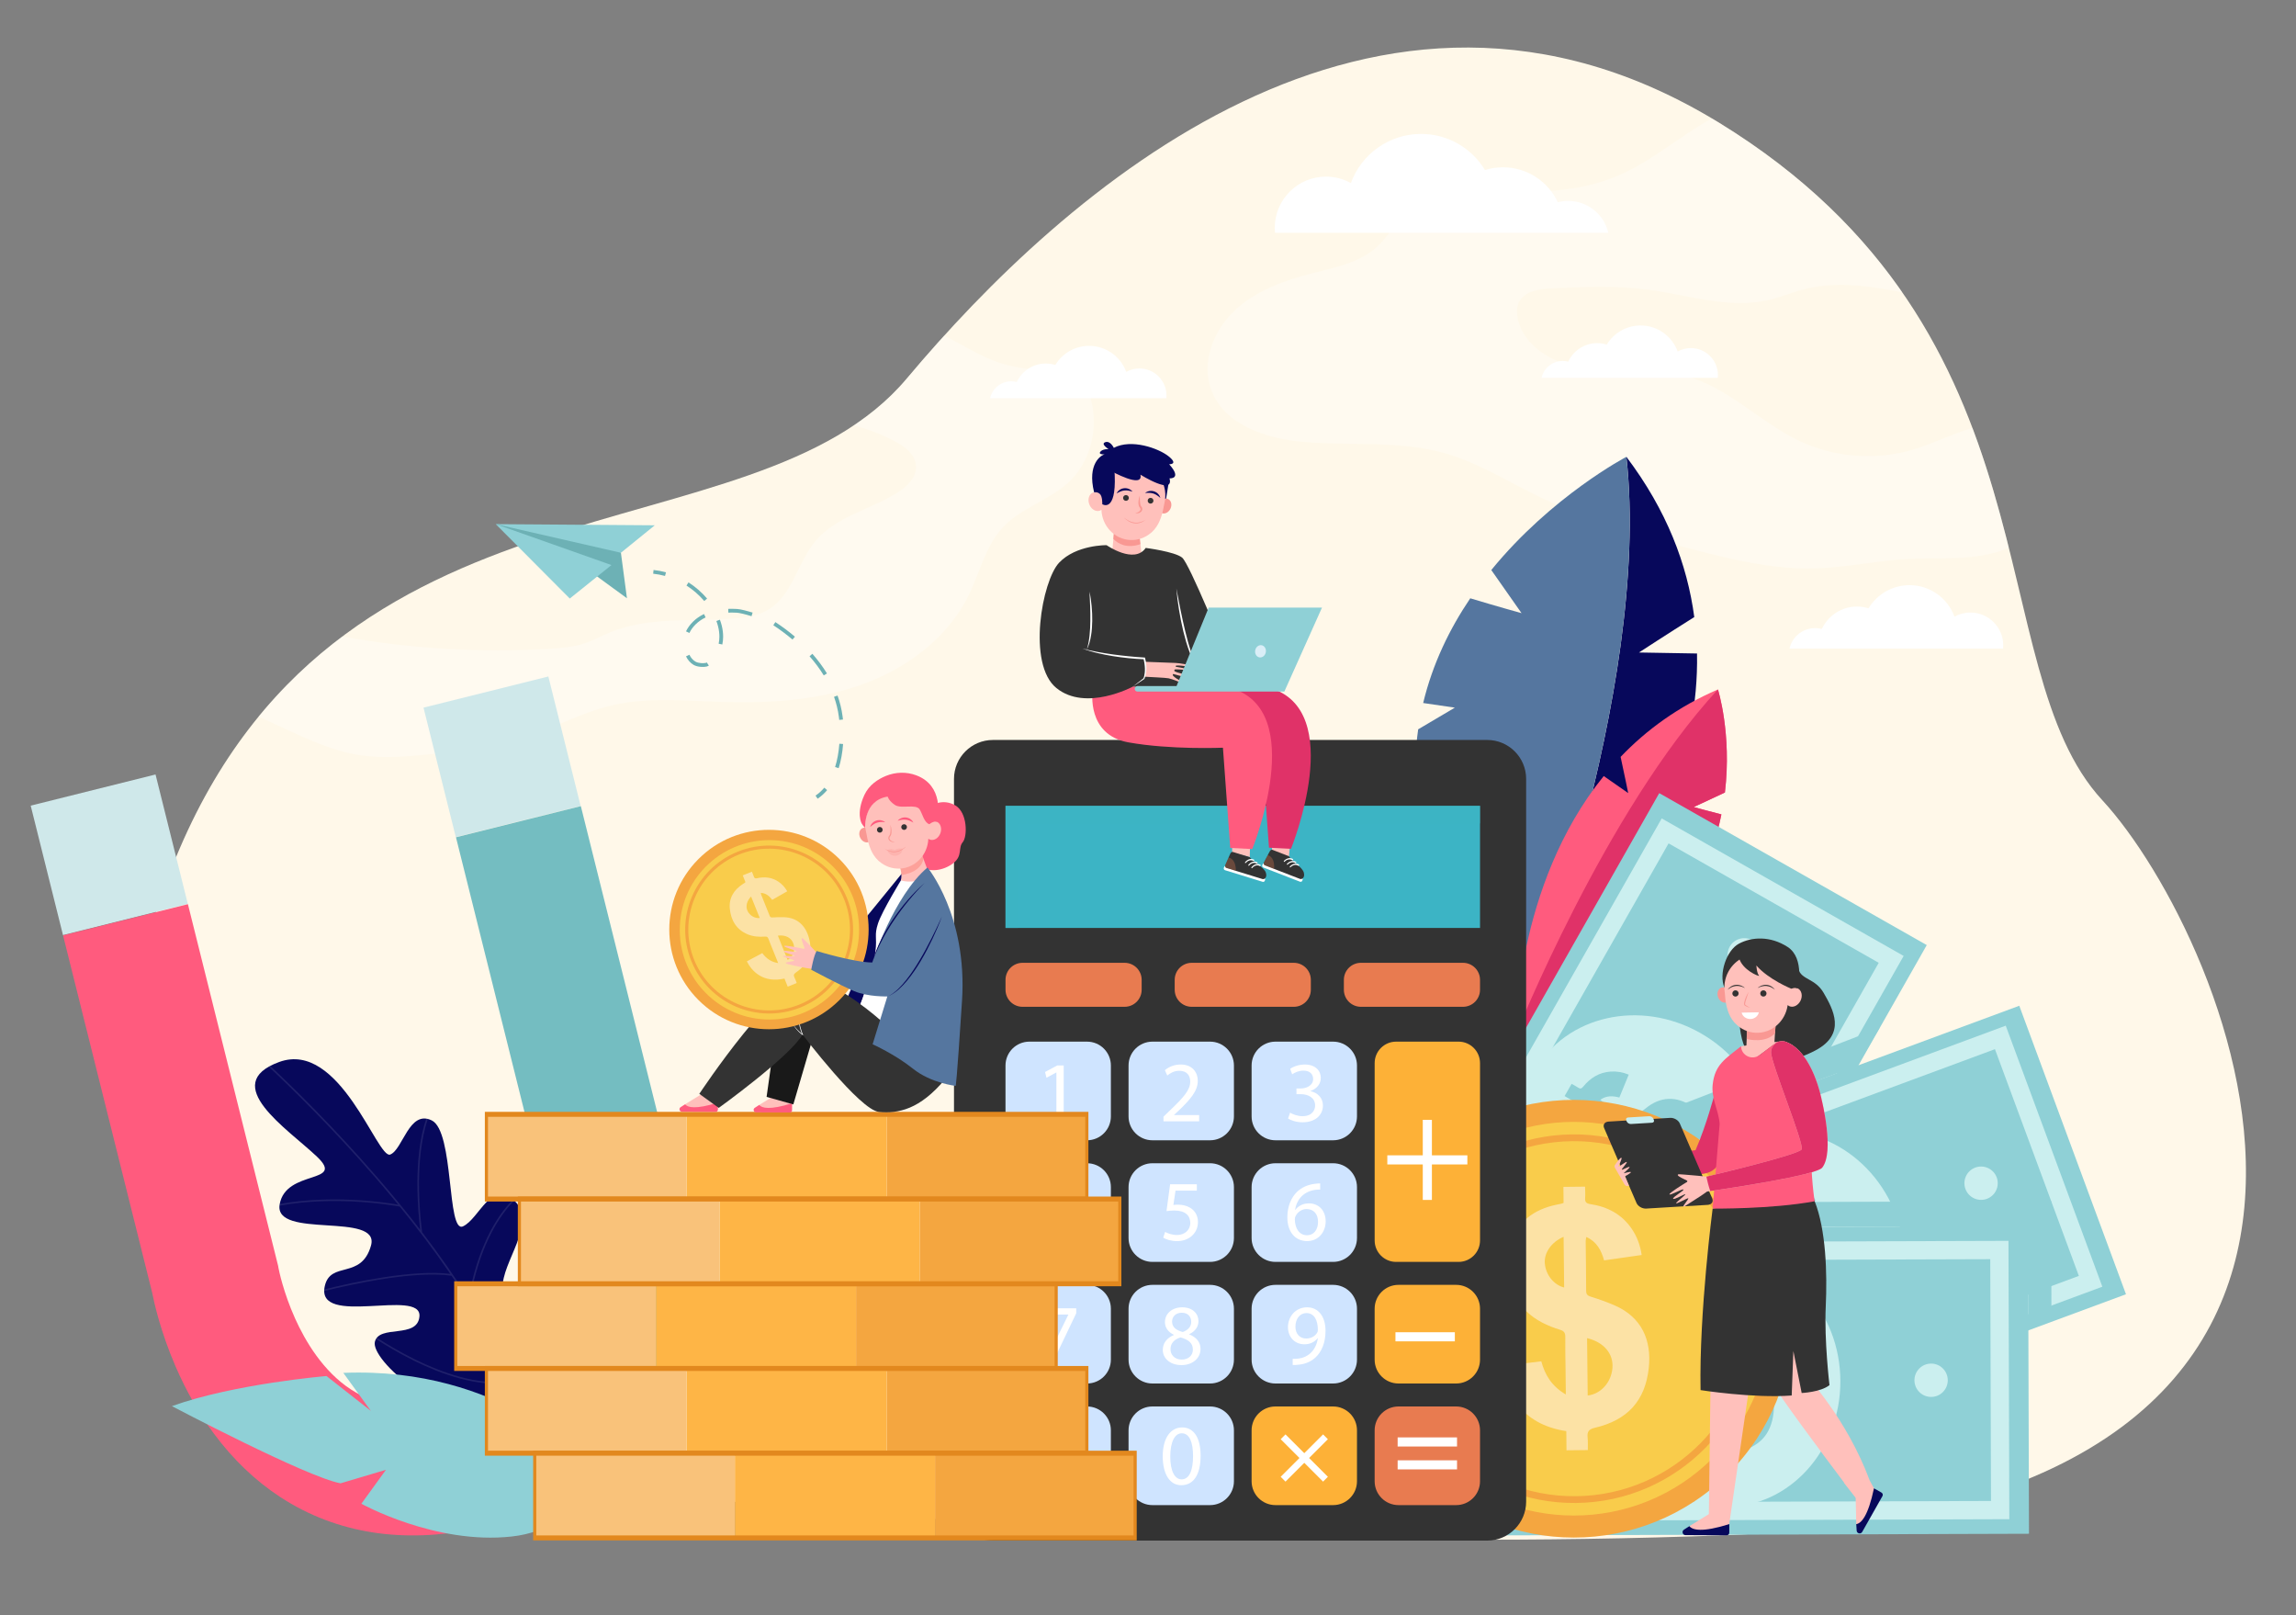 <?xml version="1.0" encoding="utf-8"?>
<!-- Generator: Adobe Illustrator 24.3.0, SVG Export Plug-In . SVG Version: 6.00 Build 0)  -->
<svg version="1.1" id="Layer_1" xmlns="http://www.w3.org/2000/svg" xmlns:xlink="http://www.w3.org/1999/xlink" x="0px" y="0px"
	 viewBox="0 0 2844 2000" style="enable-background:new 0 0 2844 2000;" xml:space="preserve">
<rect x="0" y="0" width="2844" height="2000" fill="#808080" stroke="none"/>
<style type="text/css">
	.st0{fill:#FFF8E9;}
	.st1{opacity:0.3;fill:#FFFFFF;}
	.st2{fill:#07085B;}
	.st3{fill:#55769F;}
	.st4{fill:#FF5B7E;}
	.st5{fill:#E03268;}
	.st6{fill:#8FD0D6;}
	.st7{fill:#CBEFEF;}
	.st8{fill:#CFE8EA;}
	.st9{fill:#74BDC1;}
	.st10{fill:#F4A640;}
	.st11{fill:#F9CC4B;}
	.st12{opacity:0.5;fill:#FFF9FF;}
	.st13{opacity:0.1;fill:#FFFFFF;}
	.st14{fill:#333333;}
	.st15{fill:#3CB4C5;}
	.st16{opacity:0.5;fill:#3CB4C5;}
	.st17{fill:#E87B50;}
	.st18{fill:#CFE4FF;}
	.st19{fill:#FDB137;}
	.st20{fill:#FFFFFF;}
	.st21{fill:#FEB546;}
	.st22{fill:#F9C27A;}
	.st23{fill:#E2881E;}
	.st24{fill:#6DB1B5;}
	.st25{fill:#FFC0BB;}
	.st26{fill:#F99893;}
	.st27{fill:#DAEEF7;}
	.st28{fill:#191919;}
	.st29{opacity:0.6;fill:#FC8D84;}
	.st30{opacity:0.3;fill:#F99893;}
	.st31{fill:#C8EEF1;}
	.st32{opacity:0.3;fill:#E87B50;}
</style>
<path class="st0" d="M376.47,1791.23c0,0-363.81-207.6-163.55-716.99c200.25-509.39,718.2-376.52,910.49-605.73
	s579.7-578.05,1005.97-316.55c426.27,261.5,321.38,673.32,474.75,839.01c153.37,165.7,470.94,874.54-465.47,910.08
	C1202.26,1936.58,376.47,1791.23,376.47,1791.23z"/>
<path class="st1" d="M2248.94,703.89c38.2-1.1,75.85-9.61,114.01-11.65c41.49-2.22,84.84,2.94,123.17-13.1
	c0.73-0.3,1.44-0.64,2.16-0.96c-12.07-47.99-26.05-97.93-45.06-148.27c-0.83,0.24-1.67,0.46-2.5,0.71
	c-24.5,7.36-47.46,19.24-72.01,26.42c-45.97,13.44-96.82,9.38-140.08-11.17c-48.66-23.11-87.64-65.94-139.64-80.01
	c-37.9-10.26-78.18-3.88-117.24-7.85c-39.06-3.97-81.94-23.85-91.37-61.96c-1.77-7.17-2.17-15.04,1.05-21.69
	c6.75-13.97,25.2-16.52,40.7-17.23c39.56-1.81,79.36-3.62,118.63,1.53c49.98,6.55,100.47,24.27,149.59,12.97
	c15.02-3.45,29.31-9.54,44.23-13.39c39.69-10.23,81.43-4.13,121.79,3.87c-52.1-75.09-124.06-147-226.99-210.15
	c-2.94-1.81-5.89-3.57-8.83-5.32c-39.54,21.46-74.02,52.67-115.48,70.53c-49.74,21.43-105.77,22.07-159.84,18.99
	c-32.32-1.84-67.89-3.96-93.61,15.69c-18.84,14.39-28.54,37.93-46.07,53.89c-21.19,19.3-50.89,25.24-78.67,32.28
	c-35.27,8.94-70.93,21.52-97.48,46.4c-26.54,24.88-41.87,64.69-29.02,98.73c16.31,43.22,68.37,60.26,114.4,64.18
	c58.89,5.01,119.49-2.12,176.27,14.31c38.58,11.17,73.19,32.64,109.2,50.41c62.29,30.75,129.31,50.63,196.5,68.26
	C2146.57,693.39,2197.44,705.38,2248.94,703.89z"/>
<path class="st1" d="M320.33,887.38c10.72,4.96,21.44,9.91,32.16,14.87c29.76,13.76,60.01,27.68,92.4,32.78
	c29.84,4.7,60.3,1.74,90.36-1.24c36.64-3.63,73.59-7.31,108.74-18.29c38.73-12.1,74.59-32.85,114.11-42.06
	c43.48-10.13,88.8-5.74,133.42-4.24c59.26,1.99,119.68-1.42,175.54-21.31c55.86-19.89,107.13-57.91,133.09-111.22
	c13.73-28.19,20.66-60.64,42.04-83.57c22.13-23.74,55.96-33.04,80.16-54.67c35.87-32.07,43.27-91.37,16.39-131.28
	c-2.61-3.87-5.62-7.68-9.76-9.84c-6.46-3.36-14.22-2.08-21.45-1.21c-26.33,3.18-53.44-0.3-78.11-10.03
	c-20.76-8.19-39.91-20.71-59.97-30.35c-16.38,18.05-31.75,35.75-46.04,52.78c-18.96,22.61-41.11,41.68-65.79,58.21
	c16.94,4.59,33.41,10.88,49.05,18.84c13.11,6.67,27.1,16.77,27.92,31.46c0.8,14.3-11.42,25.84-23.6,33.38
	c-33.36,20.65-75.4,29.3-100.68,59.31c-22.32,26.5-28.57,66.68-58.07,84.85c-13.16,8.11-29.04,10.37-44.46,11.5
	c-51.3,3.77-104.97-2.62-152.47,17.11c-10.42,4.33-20.34,9.86-31.04,13.44c-14,4.69-28.89,5.91-43.63,6.79
	c-85.75,5.14-172.1-0.01-256.64-15.21C387.19,815.82,352.31,848.38,320.33,887.38z"/>
<path class="st2" d="M2014.58,565.71c32.07,291.68-132.41,705.95-132.41,705.95s224.78-211.7,219.89-462.42l-71.9-1.24
	c0,0,37.04-24.16,68.5-43.86C2090,698.91,2064.52,631.81,2014.58,565.71z"/>
<path class="st3" d="M1756.66,903.14l45.42-26.84l-39.23-5.73c11.71-48.86,32.96-92.17,58.33-129.68
	c29.63,8.99,63.53,18.41,63.53,18.41l-37.47-53.41c74.95-91.87,167.33-140.17,167.33-140.17
	c32.07,291.68-132.41,705.95-132.41,705.95C1769.83,1128.33,1742.14,1004.89,1756.66,903.14z"/>
<path class="st4" d="M2127.96,853.79c-49.23,21.17-88.78,50.29-120.55,83.48c4.5,20.34,9.38,44.81,9.38,44.81l-30.28-21.08
	c-110.4,136.15-108.89,320.4-108.89,320.4c108.43-44.68,173.24-104.06,211.21-164.31c-7.73-11.24-19.45-27.74-19.45-27.74
	l30.96,7.99c16.27-30.37,26.2-60.57,31.92-88.84c-16.14-4.04-34.24-9.13-34.24-9.13l38.59-17.98
	C2145.31,908.26,2127.96,853.79,2127.96,853.79z"/>
<path class="st5" d="M2088.83,1117.08c-7.73-11.24-19.45-27.74-19.45-27.74l30.96,7.99c16.27-30.37,26.2-60.57,31.92-88.84
	c-16.14-4.04-34.24-9.13-34.24-9.13l38.59-17.98c8.7-73.12-8.65-127.59-8.65-127.59c-139.34,150.41-250.34,427.6-250.34,427.6
	C1986.05,1236.71,2050.86,1177.33,2088.83,1117.08z"/>
<rect x="1660.3" y="1212.9" transform="matrix(0.494 -0.87 0.87 0.494 -190.398 2479.521)" class="st6" width="749.5" height="380.88"/>
<g>
	<path class="st7" d="M2358.01,1183.76l-346.24,609.42l-299.69-170.27l346.24-609.42L2358.01,1183.76z M2003.27,1762.3
		l323.87-570.04l-260.31-147.89l-323.87,570.04L2003.27,1762.3z"/>
</g>
<ellipse transform="matrix(0.494 -0.87 0.87 0.494 -190.136 2480.061)" class="st7" cx="2035.65" cy="1403.38" rx="141.43" ry="155.37"/>
<path class="st6" d="M2005.86,1359.08c-8.35-2.2-16.06-2.54-23.57,2.79c1.04,0.86,1.74,1.62,2.6,2.11
	c11.57,6.67,23.2,13.23,34.71,20c2.52,1.48,3.94,1.17,6.09-0.8c5.03-4.59,10.27-8.98,15.77-12.99c19.31-14.06,39.42-11.54,57.4,1.77
	c21.65,16.03,27.72,36.42,19.62,62.28c-1.48,4.72-0.38,6.95,3.74,8.82c3,1.37,5.77,3.24,8.92,5.06c-2.88,5.02-5.6,9.75-8.58,14.94
	c-4.54-2.61-9.02-5.18-13.42-7.71c-23.97,29.55-53.01,25.9-71.24,17.24c4.11-9.39,8.22-18.79,12.43-28.43
	c11.19,3.06,21.68,2.89,33.11-3.49c-6.44-3.7-11.99-6.89-17.53-10.07c-7.58-4.35-15.24-8.58-22.71-13.12
	c-2.75-1.67-4.58-1.62-7.03,0.61c-7.81,7.11-16.39,13.09-26.74,15.96c-20.97,5.82-38.62-1.31-52.81-16.03
	c-13.25-13.74-15.17-30.88-8.94-48.86c0.42-1.2,0.85-2.39,1.24-3.6c0.14-0.45,0.17-0.93,0.33-1.82c-3.56-2.04-7.22-4.15-11.21-6.44
	c2.92-5.08,5.64-9.82,8.71-15.17c2.67,1.53,5.49,2.92,8.05,4.69c2.71,1.88,4.31,1.18,6.29-1.23c8.8-10.78,19.83-17.72,34.06-18.64
	c7.52-0.49,14.77,0.73,22.34,3.79C2013.58,1340.24,2009.81,1349.43,2005.86,1359.08z M2052.97,1402.77
	c13.64,7.84,26.89,15.45,40.15,23.07c4.42-9.76,0.5-21.9-9.08-28.55C2074.67,1390.78,2062.73,1392.69,2052.97,1402.77z
	 M1972.85,1377.6c-1.41,10.55,3.05,20.11,10.62,23.88c8.37,4.16,18.9,2.64,24.86-3.49C1996.7,1391.3,1985.04,1384.6,1972.85,1377.6z
	"/>
<path class="st7" d="M1920.88,1604.29c-9.92-5.63-22.52-2.16-28.15,7.75c-5.63,9.91-2.16,22.52,7.75,28.15
	c9.92,5.63,22.52,2.16,28.15-7.75C1934.26,1622.53,1930.79,1609.92,1920.88,1604.29z"/>
<path class="st7" d="M2170.76,1164.46c-9.92-5.63-22.52-2.16-28.15,7.75s-2.16,22.52,7.75,28.15c9.92,5.63,22.52,2.16,28.15-7.75
	C2184.15,1182.7,2180.68,1170.09,2170.76,1164.46z"/>
<path class="st6" d="M2301.73,1319.46c-1.15-0.94,26.42-46.51,26.42-46.51l-357.6,138.16l4.74,28.2L2301.73,1319.46z"/>
<rect x="1840.89" y="1362.97" transform="matrix(0.938 -0.347 0.347 0.938 -401.496 865.846)" class="st6" width="749.5" height="380.88"/>
<g>
	<path class="st7" d="M2604.13,1593.36l-657.31,243.34l-119.67-323.24l657.31-243.34L2604.13,1593.36z M1960.19,1807.6
		l614.84-227.62l-103.94-280.77l-614.84,227.62L1960.19,1807.6z"/>
</g>
<ellipse transform="matrix(0.938 -0.347 0.347 0.938 -401.611 866.001)" class="st7" cx="2216.07" cy="1553.83" rx="141.43" ry="155.37"/>
<path class="st6" d="M2221.8,1500.75c-4.97-7.06-10.65-12.28-19.83-13.04c0.25,1.33,0.29,2.36,0.63,3.29
	c4.56,12.55,9.23,25.06,13.67,37.65c0.97,2.76,2.26,3.43,5.18,3.31c6.8-0.27,13.64-0.26,20.43,0.22
	c23.83,1.67,37.6,16.55,42.78,38.31c6.25,26.21-2.24,45.72-25.09,60.28c-4.17,2.66-4.76,5.07-2.82,9.16
	c1.41,2.98,2.32,6.19,3.57,9.61c-5.44,1.98-10.57,3.85-16.18,5.9c-1.79-4.92-3.56-9.78-5.3-14.54
	c-37.37,7.18-57.24-14.32-65.61-32.68c9.19-4.54,18.39-9.09,27.82-13.75c6.59,9.55,14.73,16.17,27.58,18.65
	c-2.54-6.98-4.73-12.99-6.93-19c-3-8.21-6.13-16.38-8.92-24.66c-1.03-3.05-2.46-4.18-5.77-4.05c-10.55,0.41-20.97-0.54-30.74-5.01
	c-19.79-9.04-28.7-25.87-30.09-46.27c-1.29-19.05,8.28-33.39,24.62-43.15c1.09-0.65,2.19-1.29,3.27-1.96
	c0.4-0.25,0.73-0.6,1.42-1.18c-1.41-3.85-2.85-7.82-4.43-12.14c5.5-2.01,10.64-3.88,16.43-5.99c1.05,2.89,2.32,5.77,3.14,8.77
	c0.86,3.18,2.54,3.68,5.6,3.11c13.68-2.58,26.58-0.78,38.06,7.66c6.07,4.46,10.83,10.07,14.65,17.29
	C2239.84,1491.31,2231.04,1495.91,2221.8,1500.75z M2229.71,1564.51c5.39,14.78,10.62,29.13,15.87,43.51
	c9.66-4.62,14.48-16.44,11.44-27.7C2254.04,1569.31,2243.67,1563.09,2229.71,1564.51z M2184.62,1493.67
	c-7.87,7.17-10.62,17.35-7.24,25.11c3.72,8.57,12.76,14.19,21.26,13.33C2194.05,1519.51,2189.44,1506.88,2184.62,1493.67z"/>
<path class="st7" d="M1998.89,1633.65c-3.96-10.69-15.84-16.15-26.53-12.19s-16.15,15.84-12.19,26.53
	c3.96,10.69,15.84,16.15,26.53,12.19C1997.39,1656.22,2002.85,1644.34,1998.89,1633.65z"/>
<path class="st7" d="M2473.28,1458.03c-3.96-10.69-15.84-16.15-26.53-12.2s-16.15,15.84-12.2,26.53
	c3.96,10.69,15.84,16.15,26.53,12.2C2471.78,1480.6,2477.24,1468.72,2473.28,1458.03z"/>
<rect x="1763.17" y="1519.56" transform="matrix(1 -3.078862e-03 3.078862e-03 1 -5.255 6.59)" class="st6" width="749.5" height="380.88"/>
<g>
	<path class="st7" d="M2488.91,1881.26l-700.91,2.16l-1.06-344.68l700.91-2.16L2488.91,1881.26z M1810.58,1860.7l655.61-2.02
		l-0.92-299.39l-655.61,2.02L1810.58,1860.7z"/>
</g>
<ellipse transform="matrix(1 -3.105823e-03 3.105823e-03 1 -5.302 6.649)" class="st7" cx="2138.18" cy="1710.55" rx="141.43" ry="155.37"/>
<path class="st6" d="M2161.84,1662.68c-2.23-8.34-5.77-15.2-14.13-19.08c-0.23,1.33-0.54,2.32-0.54,3.3
	c-0.04,13.35,0.04,26.71-0.12,40.06c-0.04,2.92,0.94,4,3.72,4.89c6.48,2.08,12.9,4.45,19.11,7.24c21.8,9.78,29.6,28.48,26.98,50.7
	c-3.16,26.76-17.85,42.15-44.31,47.96c-4.83,1.06-6.22,3.12-5.8,7.63c0.3,3.28,0.05,6.62,0.04,10.25
	c-5.79-0.01-11.25-0.02-17.23-0.03c0.01-5.23,0.02-10.41,0.03-15.48c-37.55-6.13-48.81-33.15-50.34-53.27
	c10.19-1.1,20.39-2.2,30.85-3.33c2.9,11.23,8.26,20.25,19.47,27.01c0.01-7.43,0.03-13.82,0.04-20.22
	c0.01-8.74-0.12-17.49,0.11-26.23c0.09-3.22-0.87-4.78-4.02-5.79c-10.05-3.25-19.5-7.73-27.14-15.28
	c-15.47-15.31-18.04-34.17-12.32-53.8c5.34-18.33,19.27-28.5,37.97-32.03c1.25-0.24,2.5-0.45,3.74-0.72
	c0.46-0.1,0.89-0.31,1.74-0.62c0.01-4.1,0.02-8.33,0.02-12.93c5.86,0.01,11.32,0.02,17.49,0.03c-0.01,3.08,0.2,6.22-0.07,9.32
	c-0.29,3.28,1.12,4.33,4.19,4.85c13.73,2.29,25.23,8.42,33.1,20.3c4.16,6.28,6.7,13.18,7.8,21.28
	C2182.03,1660.03,2172.18,1661.32,2161.84,1662.68z M2147.31,1725.27c-0.03,15.73-0.06,31.01-0.08,46.31
	c10.66-1.01,19.26-10.45,20.27-22.06C2168.5,1738.15,2160.91,1728.74,2147.31,1725.27z M2129.37,1643.24
	c-9.86,4.02-15.94,12.63-15.45,21.08c0.55,9.33,7.1,17.72,15.37,19.84C2129.32,1670.74,2129.35,1657.3,2129.37,1643.24z"/>
<path class="st7" d="M1906.8,1710.71c-0.04-11.4-9.31-20.62-20.71-20.58s-20.62,9.31-20.58,20.71s9.31,20.62,20.71,20.58
	C1897.62,1731.39,1906.84,1722.12,1906.8,1710.71z"/>
<path class="st7" d="M2412.66,1709.15c-0.04-11.4-9.31-20.62-20.71-20.58c-11.4,0.04-20.62,9.31-20.58,20.71s9.31,20.62,20.71,20.58
	C2403.48,1729.83,2412.69,1720.56,2412.66,1709.15z"/>
<polygon class="st6" points="2512.48,1646.42 2512.08,1518.41 1988.76,1519.51 1983.67,1489.19 2540.76,1487.42 2541.08,1636 "/>
<rect x="542.43" y="854.72" transform="matrix(0.97 -0.242 0.242 0.97 -208.402 178.477)" class="st8" width="159.41" height="165.27"/>
<rect x="55.74" y="976.14" transform="matrix(0.97 -0.242 0.242 0.97 -252.265 64.275)" class="st8" width="159.41" height="165.27"/>
<path class="st9" d="M829.85,1440.67L719.47,998.24l-154.67,38.59l111.79,448.09l0.79,2.28c0.8,2.59,8.85,29.33,11.23,64.77
	c2.04,30.42,0.23,74.29-19.95,110.51c-19.65,35.27-54.31,59.26-105.83,73.24c-4.55,1.04-9.01,1.94-13.4,2.72c0,0,0,0,0,0
	l38.64,154.89c2.37-0.48,4.75-0.98,7.13-1.5l0.04,0.18c2.07-0.52,4.13-1.05,6.17-1.59c2.06-0.48,4.13-0.98,6.2-1.5l-0.04-0.18
	c45.83-12.81,86.03-31.91,119.61-56.9c33.96-25.27,61.38-56.6,81.47-93.12c17.84-32.42,29.87-68.9,35.77-108.44
	c4.49-30.11,5.43-62.05,2.8-94.96C843.44,1488.12,833.37,1452.13,829.85,1440.67z"/>
<path class="st4" d="M434.99,1720.78c-34.83-22.5-57.04-60.38-69.53-88.19c-14.55-32.4-20.01-59.79-20.52-62.45l-0.38-2.38
	l-111.79-448.09l-154.66,38.59l110.38,442.44c2.28,11.76,10.28,48.27,29.12,91.71c13.14,30.28,28.97,58.05,47.08,82.52
	c23.78,32.14,51.54,58.7,82.52,78.94c34.9,22.8,73.81,37.58,115.67,43.93c39.26,5.96,81.29,4.45,125.19-4.45l-38.64-154.89
	C503.52,1746.59,465.94,1740.77,434.99,1720.78z"/>
<ellipse transform="matrix(0.707 -0.707 0.707 0.707 -583.593 1857.019)" class="st10" cx="1949.82" cy="1632.97" rx="271.05" ry="271.05"/>
<ellipse transform="matrix(0.707 -0.707 0.707 0.707 -583.593 1857.019)" class="st11" cx="1949.82" cy="1632.97" rx="243.78" ry="243.78"/>
<g>
	<g>
		<path class="st10" d="M1952.26,1861.18c-125.84,1.34-229.31-99.94-230.65-225.78c-1.34-125.84,99.94-229.31,225.78-230.65
			s229.31,99.94,230.65,225.78C2179.38,1756.37,2078.1,1859.84,1952.26,1861.18z M1947.47,1413.14
			c-121.21,1.29-218.78,100.96-217.48,222.18c1.29,121.21,100.96,218.78,222.18,217.48c121.21-1.3,218.78-100.96,217.48-222.18
			C2168.36,1509.41,2068.69,1411.84,1947.47,1413.14z"/>
	</g>
</g>
<path class="st12" d="M1986.96,1560.78c-3.58-12.75-9.15-23.2-22.04-28.98c-0.32,2.05-0.78,3.56-0.77,5.08
	c0.19,20.48,0.57,40.96,0.58,61.44c0,4.49,1.52,6.11,5.8,7.43c9.97,3.07,19.87,6.58,29.44,10.74
	c33.62,14.58,45.94,43.12,42.35,77.23c-4.33,41.1-26.56,64.99-67.04,74.41c-7.38,1.72-9.47,4.91-8.75,11.81
	c0.53,5.03,0.2,10.14,0.26,15.73c-8.88,0.09-17.25,0.18-26.42,0.28c-0.09-8.03-0.17-15.96-0.25-23.74
	c-57.72-8.67-75.49-49.91-78.23-80.74c15.6-1.88,31.23-3.77,47.26-5.7c4.67,17.17,13.06,30.9,30.39,41.05
	c-0.12-11.39-0.23-21.2-0.33-31.01c-0.15-13.41-0.52-26.82-0.33-40.22c0.07-4.94-1.43-7.31-6.28-8.81
	c-15.47-4.79-30.05-11.48-41.91-22.92c-24.02-23.18-28.33-52.06-19.93-82.27c7.84-28.21,29.01-44.08,57.62-49.86
	c1.91-0.39,3.83-0.74,5.72-1.17c0.7-0.16,1.37-0.5,2.66-0.98c-0.07-6.29-0.14-12.77-0.21-19.83c8.99-0.1,17.37-0.19,26.83-0.29
	c0.05,4.72,0.42,9.53,0.07,14.29c-0.38,5.04,1.79,6.62,6.52,7.35c21.1,3.24,38.86,12.42,51.15,30.5
	c6.5,9.55,10.52,20.09,12.38,32.48C2017.87,1556.33,2002.79,1558.5,1986.96,1560.78z M1965.88,1657.05
	c0.26,24.12,0.51,47.56,0.76,71.03c16.33-1.76,29.33-16.39,30.67-34.23C1998.62,1676.4,1986.8,1662.11,1965.88,1657.05z
	 M1936.79,1531.58c-15.04,6.36-24.21,19.68-23.29,32.63c1.02,14.3,11.23,27.04,23.96,30.14
	C1937.24,1573.77,1937.02,1553.14,1936.79,1531.58z"/>
<g>
	<path class="st2" d="M649.9,1767.95c0,0,119.08-164.62,57.26-195.08c0,0-11.04-17.47-55.5,44.99c0,0-27.47,9.03-29.03-22.82
		c-1.56-31.86,43.54-80.33,14.78-107.95s-43.61,22.08-63.88,31.52c-20.27,9.44-10.67-117.58-38.78-131.2
		c-28.11-13.63-35.76,36.48-51.5,42.33c-15.74,5.85-62.23-142.16-137.44-114.65c-75.21,27.51,10.71,82.92,46.79,117.22
		c36.09,34.3-38.41,15.15-46.18,59c-7.78,43.85,125.15,8.53,113.11,51.17c-12.04,42.64-50.14,18.34-57.24,50.19
		c-11.48,51.49,120.23,2,117.26,37.45c-2.37,28.27-50.13,9.68-55.22,31.53C459.24,1683.5,541.93,1761.84,649.9,1767.95z"/>
	<path class="st13" d="M711.34,1575.33c-0.54-0.38-1.11-0.74-1.69-1.09c-2.26,6.77-5.05,14.16-8.47,21.84
		c-12.57,28.24-36.49,66.37-79.08,88.22c-10.87-23.55-24.31-48.2-40.27-73.84c11.3-64.36,33.87-100.32,50.82-119.15
		c1.47-1.63,2.92-3.16,4.35-4.6c-0.49-0.46-0.97-0.89-1.46-1.31c-1.39,1.41-2.8,2.89-4.23,4.47
		c-16.97,18.81-39.5,54.53-51.02,118.11c-0.07-0.11-0.13-0.21-0.2-0.32c-16.49-26.27-35.62-53.6-57.2-81.73
		c-0.4-2.84-4.1-29.96-3.88-62.49c0.16-23.37,2.42-53.12,10.91-77.82c-0.65-0.16-1.3-0.29-1.93-0.38
		c-8.5,24.91-10.78,54.74-10.93,78.18c-0.18,27.23,2.37,50.71,3.45,59.42c-16.51-21.4-34.42-43.26-53.67-65.47
		c-53.67-61.95-105.25-112.19-132.14-137.45c-0.62,0.33-1.22,0.65-1.8,0.99c26.72,25.08,78.53,75.49,132.47,137.74
		c9.07,10.47,18.44,21.56,27.93,33.15c-7.34-1.28-29.23-4.75-57.66-6.03c-23.96-1.07-56.34-0.7-89.17,5.2
		c-0.02,0.11-0.04,0.21-0.06,0.32c-0.1,0.59-0.18,1.16-0.23,1.72c32.86-5.98,65.34-6.36,89.34-5.29c32.54,1.45,56.46,5.8,59.68,6.41
		c20.98,25.75,42.5,53.94,62.65,83.42c-46.27-5.77-119.95,10.18-156.19,19.16c-0.06,0.7-0.08,1.38-0.08,2.03
		c36.37-9.04,111.68-25.41,157.75-19.02c28.57,42.03,54.28,86.6,71.7,130.42c-38.72,6.29-84.68-10.89-116.57-26.53
		c-19.73-9.68-36.62-19.95-47.66-27.11c-0.41,0.5-0.78,1.04-1.1,1.61c11.08,7.19,28.05,17.52,47.87,27.24
		c32.27,15.83,78.87,33.23,118.2,26.65c7.4,18.87,13.25,37.58,17.11,55.88c0.34,0.02,0.68,0.05,1.02,0.07c0,0,0.27-0.37,0.76-1.07
		c-5.35-25.13-14.63-52.14-27.73-80.8c2.78-1.42,5.51-2.92,8.2-4.52c15.66-9.27,29.77-21.38,42.04-36.11
		c11.66-13.99,21.69-30.35,29.82-48.64C706.35,1589.27,709.1,1582.01,711.34,1575.33z"/>
</g>
<path class="st6" d="M726.82,1810.06c0,0-105.1-118.02-301.56-110l34.07,47.03l-54.9-43.1c0,0-113.91,9.45-191.52,37.25
	c0,0,166.81,87.87,208.93,95.58l56.22-16.71l-30.45,42.01c0,0,91.78,51.03,186.18,40.58
	C728.2,1892.28,726.82,1810.06,726.82,1810.06z"/>
<path class="st14" d="M1229.95,916.32h612.19c26.66,0,48.26,21.61,48.26,48.26v894.93c0,26.66-21.61,48.26-48.26,48.26h-612.19
	c-26.65,0-48.26-21.61-48.26-48.26V964.58C1181.68,937.92,1203.29,916.32,1229.95,916.32z"/>
<rect x="1245.5" y="997.86" class="st15" width="587.77" height="151.25"/>
<polygon class="st16" points="1261.09,1019.64 1833.27,1019.64 1833.27,997.86 1245.5,997.86 1245.5,1149.11 1261.09,1149.11 "/>
<path class="st17" d="M1393.04,1246.75h-126.42c-11.66,0-21.11-9.45-21.11-21.11v-12.26c0-11.66,9.45-21.11,21.11-21.11h126.42
	c11.66,0,21.11,9.45,21.11,21.11v12.26C1414.15,1237.29,1404.7,1246.75,1393.04,1246.75z"/>
<path class="st17" d="M1602.6,1246.75h-126.42c-11.66,0-21.11-9.45-21.11-21.11v-12.26c0-11.66,9.45-21.11,21.11-21.11h126.42
	c11.66,0,21.11,9.45,21.11,21.11v12.26C1623.71,1237.29,1614.26,1246.75,1602.6,1246.75z"/>
<path class="st17" d="M1812.16,1246.75h-126.42c-11.66,0-21.12-9.45-21.12-21.11v-12.26c0-11.66,9.45-21.11,21.12-21.11h126.42
	c11.66,0,21.11,9.45,21.11,21.11v12.26C1833.27,1237.29,1823.82,1246.75,1812.16,1246.75z"/>
<path class="st18" d="M1346.46,1412.04h-71.41c-16.32,0-29.56-13.23-29.56-29.56v-63.04c0-16.32,13.23-29.55,29.56-29.55h71.41
	c16.32,0,29.56,13.23,29.56,29.55v63.04C1376.02,1398.81,1362.79,1412.04,1346.46,1412.04z"/>
<path class="st18" d="M1498.88,1412.04h-71.41c-16.32,0-29.56-13.23-29.56-29.56v-63.04c0-16.32,13.23-29.55,29.56-29.55h71.41
	c16.32,0,29.56,13.23,29.56,29.55v63.04C1528.43,1398.81,1515.2,1412.04,1498.88,1412.04z"/>
<path class="st18" d="M1651.3,1412.04h-71.41c-16.32,0-29.56-13.23-29.56-29.56v-63.04c0-16.32,13.23-29.55,29.56-29.55h71.41
	c16.32,0,29.56,13.23,29.56,29.55v63.04C1680.85,1398.81,1667.62,1412.04,1651.3,1412.04z"/>
<path class="st18" d="M1346.46,1562.64h-71.41c-16.32,0-29.56-13.23-29.56-29.56v-63.04c0-16.32,13.23-29.56,29.56-29.56h71.41
	c16.32,0,29.56,13.23,29.56,29.56v63.04C1376.02,1549.41,1362.79,1562.64,1346.46,1562.64z"/>
<path class="st18" d="M1498.88,1562.64h-71.41c-16.32,0-29.56-13.23-29.56-29.56v-63.04c0-16.32,13.23-29.56,29.56-29.56h71.41
	c16.32,0,29.56,13.23,29.56,29.56v63.04C1528.43,1549.41,1515.2,1562.64,1498.88,1562.64z"/>
<path class="st18" d="M1651.3,1562.64h-71.41c-16.32,0-29.56-13.23-29.56-29.56v-63.04c0-16.32,13.23-29.56,29.56-29.56h71.41
	c16.32,0,29.56,13.23,29.56,29.56v63.04C1680.85,1549.41,1667.62,1562.64,1651.3,1562.64z"/>
<path class="st19" d="M1806.68,1289.89h-77.34c-14.68,0-26.59,11.9-26.59,26.59v37.81v31.17v150.59c0,14.69,11.91,26.59,26.59,26.59
	h77.34c14.69,0,26.59-11.9,26.59-26.59v-150.59v-31.17v-37.81C1833.27,1301.8,1821.37,1289.89,1806.68,1289.89z"/>
<path class="st18" d="M1346.46,1713.23h-71.41c-16.32,0-29.56-13.23-29.56-29.56v-63.04c0-16.32,13.23-29.56,29.56-29.56h71.41
	c16.32,0,29.56,13.23,29.56,29.56v63.04C1376.02,1700,1362.79,1713.23,1346.46,1713.23z"/>
<path class="st18" d="M1498.88,1713.23h-71.41c-16.32,0-29.56-13.23-29.56-29.56v-63.04c0-16.32,13.23-29.56,29.56-29.56h71.41
	c16.32,0,29.56,13.23,29.56,29.56v63.04C1528.43,1700,1515.2,1713.23,1498.88,1713.23z"/>
<path class="st18" d="M1651.3,1713.23h-71.41c-16.32,0-29.56-13.23-29.56-29.56v-63.04c0-16.32,13.23-29.56,29.56-29.56h71.41
	c16.32,0,29.56,13.23,29.56,29.56v63.04C1680.85,1700,1667.62,1713.23,1651.3,1713.23z"/>
<path class="st19" d="M1803.71,1713.23h-71.41c-16.32,0-29.56-13.23-29.56-29.56v-63.04c0-16.32,13.23-29.56,29.56-29.56h71.41
	c16.32,0,29.56,13.23,29.56,29.56v63.04C1833.27,1700,1820.04,1713.23,1803.71,1713.23z"/>
<path class="st18" d="M1346.46,1863.82h-71.41c-16.32,0-29.56-13.23-29.56-29.55v-63.04c0-16.32,13.23-29.56,29.56-29.56h71.41
	c16.32,0,29.56,13.23,29.56,29.56v63.04C1376.02,1850.59,1362.79,1863.82,1346.46,1863.82z"/>
<path class="st18" d="M1498.88,1863.82h-71.41c-16.32,0-29.56-13.23-29.56-29.55v-63.04c0-16.32,13.23-29.56,29.56-29.56h71.41
	c16.32,0,29.56,13.23,29.56,29.56v63.04C1528.43,1850.59,1515.2,1863.82,1498.88,1863.82z"/>
<path class="st19" d="M1651.3,1863.82h-71.41c-16.32,0-29.56-13.23-29.56-29.55v-63.04c0-16.32,13.23-29.56,29.56-29.56h71.41
	c16.32,0,29.56,13.23,29.56,29.56v63.04C1680.85,1850.59,1667.62,1863.82,1651.3,1863.82z"/>
<path class="st17" d="M1803.71,1863.82h-71.41c-16.32,0-29.56-13.23-29.56-29.55v-63.04c0-16.32,13.23-29.56,29.56-29.56h71.41
	c16.32,0,29.56,13.23,29.56,29.56v63.04C1833.27,1850.59,1820.04,1863.82,1803.71,1863.82z"/>
<g>
	<path class="st20" d="M1333.1,1620.06v6.18l-30.13,63.03h-9.69l30.03-61.22v-0.21h-33.86v-7.77H1333.1z"/>
</g>
<g>
	<path class="st20" d="M1440.33,1671.7c0-8.73,5.22-14.91,13.73-18.53l-0.11-0.32c-7.67-3.62-10.97-9.58-10.97-15.54
		c0-10.97,9.26-18.42,21.4-18.42c13.42,0,20.12,8.41,20.12,17.04c0,5.86-2.88,12.14-11.39,16.18v0.32
		c8.62,3.41,13.95,9.48,13.95,17.89c0,12.03-10.33,20.12-23.53,20.12C1449.06,1690.44,1440.33,1681.81,1440.33,1671.7z
		 M1477.59,1671.27c0-8.41-5.86-12.46-15.23-15.12c-8.09,2.34-12.46,7.67-12.46,14.27c-0.32,7.03,5,13.2,13.84,13.2
		C1472.16,1683.62,1477.59,1678.4,1477.59,1671.27z M1451.82,1636.67c0,6.92,5.22,10.65,13.2,12.78
		c5.96-2.02,10.54-6.28,10.54-12.56c0-5.54-3.3-11.29-11.71-11.29C1456.08,1625.59,1451.82,1630.71,1451.82,1636.67z"/>
</g>
<g>
	<path class="st20" d="M1487.17,1802.66c0,23.53-8.73,36.52-24.06,36.52c-13.52,0-22.68-12.67-22.89-35.56
		c0-23.21,10.01-35.99,24.06-35.99C1478.87,1767.63,1487.17,1780.62,1487.17,1802.66z M1449.59,1803.72
		c0,17.99,5.54,28.21,14.05,28.21c9.58,0,14.16-11.18,14.16-28.85c0-17.04-4.37-28.21-14.05-28.21
		C1455.55,1774.87,1449.59,1784.88,1449.59,1803.72z"/>
</g>
<g>
	<path class="st20" d="M1601.21,1682.66c2.02,0.21,4.37,0,7.56-0.32c5.43-0.75,10.54-2.98,14.48-6.71
		c4.58-4.15,7.88-10.22,9.16-18.42h-0.32c-3.83,4.68-9.37,7.45-16.29,7.45c-12.46,0-20.44-9.37-20.44-21.19
		c0-13.1,9.48-24.59,23.64-24.59c14.16,0,22.89,11.5,22.89,29.17c0,15.23-5.11,25.87-11.92,32.47c-5.32,5.22-12.67,8.41-20.12,9.26
		c-3.41,0.53-6.39,0.64-8.62,0.53V1682.66z M1604.62,1642.84c0,8.62,5.22,14.69,13.31,14.69c6.28,0,11.18-3.09,13.63-7.24
		c0.53-0.85,0.85-1.92,0.85-3.41c0-11.82-4.37-20.87-14.16-20.87C1610.26,1626.02,1604.62,1633.05,1604.62,1642.84z"/>
</g>
<g>
	<path class="st20" d="M1317.13,1535.72v-18.84h-32.15v-6.18l30.88-44.19h10.11v43.01h9.69v7.35h-9.69v18.84H1317.13z
		 M1317.13,1509.53v-23.1c0-3.62,0.11-7.24,0.32-10.86h-0.32c-2.13,4.05-3.83,7.03-5.75,10.22l-16.93,23.53v0.21H1317.13z"/>
</g>
<g>
	<path class="st20" d="M1482.49,1474.4h-26.4l-2.66,17.78c1.6-0.21,3.09-0.42,5.64-0.42c5.32,0,10.65,1.17,14.91,3.73
		c5.43,3.09,9.9,9.05,9.9,17.78c0,13.52-10.75,23.64-25.77,23.64c-7.56,0-13.95-2.13-17.25-4.26l2.34-7.13
		c2.88,1.7,8.52,3.83,14.8,3.83c8.84,0,16.4-5.75,16.4-15.01c-0.11-8.94-6.07-15.33-19.91-15.33c-3.94,0-7.03,0.43-9.58,0.75
		l4.47-33.22h33.11V1474.4z"/>
</g>
<g>
	<path class="st20" d="M1635.28,1473.12c-1.92-0.11-4.37,0-7.03,0.43c-14.69,2.45-22.47,13.2-24.06,24.59h0.32
		c3.3-4.37,9.05-7.99,16.71-7.99c12.25,0,20.87,8.84,20.87,22.36c0,12.67-8.62,24.38-23,24.38c-14.8,0-24.49-11.5-24.49-29.49
		c0-13.63,4.9-24.38,11.71-31.2c5.75-5.64,13.42-9.16,22.15-10.22c2.77-0.43,5.11-0.53,6.81-0.53V1473.12z M1632.62,1513.04
		c0-9.9-5.64-15.86-14.27-15.86c-5.64,0-10.86,3.51-13.42,8.52c-0.64,1.06-1.06,2.45-1.06,4.15c0.21,11.39,5.43,19.8,15.23,19.8
		C1627.19,1529.65,1632.62,1522.95,1632.62,1513.04z"/>
</g>
<g>
	<path class="st20" d="M1308.51,1328.11h-0.21l-12.03,6.5l-1.81-7.13l15.12-8.09h7.99v69.21h-9.05V1328.11z"/>
</g>
<g>
	<path class="st20" d="M1441.18,1388.58v-5.75l7.35-7.13c17.67-16.82,25.66-25.77,25.77-36.2c0-7.03-3.41-13.52-13.73-13.52
		c-6.28,0-11.5,3.19-14.69,5.86l-2.98-6.6c4.79-4.05,11.61-7.03,19.59-7.03c14.91,0,21.19,10.22,21.19,20.12
		c0,12.78-9.26,23.1-23.85,37.16l-5.54,5.11v0.21h31.09v7.77H1441.18z"/>
</g>
<g>
	<path class="st20" d="M1598.02,1377.83c2.66,1.7,8.84,4.37,15.33,4.37c12.03,0,15.76-7.67,15.65-13.42
		c-0.11-9.69-8.84-13.84-17.89-13.84h-5.22v-7.03h5.22c6.81,0,15.44-3.51,15.44-11.71c0-5.54-3.51-10.43-12.14-10.43
		c-5.54,0-10.86,2.45-13.84,4.58l-2.45-6.81c3.62-2.66,10.65-5.32,18.1-5.32c13.63,0,19.8,8.09,19.8,16.5
		c0,7.13-4.26,13.2-12.78,16.29v0.21c8.52,1.7,15.44,8.09,15.44,17.78c0,11.07-8.62,20.76-25.23,20.76
		c-7.77,0-14.59-2.45-17.99-4.68L1598.02,1377.83z"/>
</g>
<g>
	<path class="st20" d="M1319.1,1828.88c0,4.61-3.74,8.35-8.35,8.35c-4.61,0-8.35-3.74-8.35-8.35s3.74-8.35,8.35-8.35
		C1315.37,1820.53,1319.1,1824.27,1319.1,1828.88z"/>
</g>
<g>
	<polygon class="st20" points="1817.59,1430.67 1773.66,1430.67 1773.66,1386.74 1762.36,1386.74 1762.36,1430.67 1718.43,1430.67 
		1718.43,1441.97 1762.36,1441.97 1762.36,1485.9 1773.66,1485.9 1773.66,1441.97 1817.59,1441.97 	"/>
</g>
<g>
	<polygon class="st20" points="1644.83,1828.75 1621.57,1805.49 1644.83,1782.23 1638.85,1776.25 1615.59,1799.51 1592.33,1776.25 
		1586.35,1782.23 1609.61,1805.49 1586.35,1828.75 1592.33,1834.73 1615.59,1811.47 1638.85,1834.73 	"/>
</g>
<g>
	<rect x="1728.51" y="1649.75" class="st20" width="73.57" height="11.27"/>
</g>
<g>
	<rect x="1731.22" y="1779.97" class="st20" width="73.57" height="11.27"/>
</g>
<g>
	<rect x="1731.22" y="1808.33" class="st20" width="73.57" height="11.27"/>
</g>
<g>
	<rect x="1098.33" y="1379.91" class="st10" width="247.91" height="104.9"/>
	<rect x="850.42" y="1379.91" class="st21" width="247.91" height="104.9"/>
	<rect x="602.51" y="1379.91" class="st22" width="247.91" height="104.9"/>
	<g>
		<path class="st23" d="M1348.18,1487.89H600.57v-111.07h747.61V1487.89z M604.45,1481.73h739.84v-98.74H604.45V1481.73z"/>
	</g>
</g>
<g>
	<rect x="1060.35" y="1589.72" class="st10" width="247.91" height="104.9"/>
	<rect x="812.44" y="1589.72" class="st21" width="247.91" height="104.9"/>
	<rect x="564.53" y="1589.72" class="st22" width="247.91" height="104.9"/>
	<g>
		<path class="st23" d="M1310.2,1697.7H562.59v-111.07h747.61V1697.7z M566.47,1691.54h739.84v-98.74H566.47V1691.54z"/>
	</g>
</g>
<g>
	<rect x="1098.33" y="1694.62" class="st10" width="247.91" height="104.9"/>
	<rect x="850.42" y="1694.62" class="st21" width="247.91" height="104.9"/>
	<rect x="602.51" y="1694.62" class="st22" width="247.91" height="104.9"/>
	<g>
		<path class="st23" d="M1348.18,1802.61H600.57v-111.07h747.61V1802.61z M604.45,1796.44h739.84v-98.74H604.45V1796.44z"/>
	</g>
</g>
<g>
	<rect x="1158.17" y="1799.53" class="st10" width="247.91" height="104.9"/>
	<rect x="910.26" y="1799.53" class="st21" width="247.91" height="104.9"/>
	<rect x="662.35" y="1799.53" class="st22" width="247.91" height="104.9"/>
	<g>
		<path class="st23" d="M1408.02,1907.52H660.41v-111.07h747.61V1907.52z M664.3,1901.35h739.84v-98.74H664.3V1901.35z"/>
	</g>
</g>
<g>
	<rect x="1139.18" y="1484.81" class="st10" width="247.91" height="104.9"/>
	<rect x="891.27" y="1484.81" class="st21" width="247.91" height="104.9"/>
	<rect x="643.36" y="1484.81" class="st22" width="247.91" height="104.9"/>
	<g>
		<path class="st23" d="M1389.03,1592.8H641.42v-111.07h747.61V1592.8z M645.31,1586.63h739.84v-98.74H645.31V1586.63z"/>
	</g>
</g>
<path class="st24" d="M769.11,684.5l7.48,56.35l-40.03-29.23l-122.51-62.59l94.76,8.68c0,0,48.27,11.73,50.89,14.09
	C762.31,674.17,769.11,684.5,769.11,684.5z"/>
<polygon class="st25" points="1526.26,1046.11 1526.26,1055.74 1548.02,1061.43 1548.63,1040.19 "/>
<path class="st25" d="M1575.65,1044.11v11.48c0,0,20.91,6.27,20.83,6.32s1.7-18.84,1.7-18.84L1575.65,1044.11z"/>
<polygon class="st6" points="811.07,650.48 614.05,649.04 769.11,684.5 "/>
<polygon class="st6" points="705.77,741.19 757.4,699.73 614.05,649.04 "/>
<g>
	<path class="st24" d="M1012.78,989.07l-2.6-3.84c3.98-2.69,7.63-6,10.84-9.81l3.55,2.99
		C1021.08,982.54,1017.12,986.13,1012.78,989.07z"/>
</g>
<g>
	<path class="st24" d="M1038.85,951.25l-4.43-1.39c2.69-8.56,4.46-18.28,5.28-28.88l4.63,0.36
		C1043.48,932.29,1041.64,942.36,1038.85,951.25z M1044.17,891.01l-4.62,0.47c-0.13-1.27-0.28-2.54-0.45-3.81
		c-0.57-4.32-1.4-8.68-2.46-12.97c-0.97-3.95-2.17-7.93-3.55-11.83l4.37-1.55c1.43,4.04,2.67,8.17,3.68,12.26
		c1.1,4.45,1.96,8.98,2.55,13.46C1043.88,888.34,1044.04,889.67,1044.17,891.01z M1020.37,836.37c-4.96-8.1-10.88-16.07-17.59-23.7
		l3.48-3.07c6.89,7.82,12.96,16.01,18.06,24.34L1020.37,836.37z M875.41,825.39c-3.16,0.78-11.21,0.96-16.37-2.12
		c-3.86-2.3-7.08-5.92-9.3-10.46l4.17-2.04c1.85,3.78,4.38,6.64,7.51,8.51c3.73,2.22,10.37,2.22,12.89,1.6
		c0.34-0.08,0.47-0.15,0.47-0.15c0.2-0.13,0.43-0.28,0.66-0.43l2.58,3.86c-0.27,0.18-0.53,0.35-0.8,0.52
		C876.74,824.98,876.16,825.21,875.41,825.39z M981.64,791.97c-7.38-6.28-15.38-12.25-23.76-17.74l2.54-3.88
		c8.54,5.59,16.7,11.68,24.23,18.09L981.64,791.97z M894.72,798.1l-4.54-0.95c0.6-2.86,0.91-5.77,0.91-8.67
		c0.01-4.07-0.51-8.28-1.55-12.5c-0.57-2.29-1.29-4.63-2.16-6.95l4.34-1.63c0.93,2.49,1.72,5,2.33,7.47
		c1.13,4.59,1.7,9.17,1.69,13.62C895.72,791.7,895.38,794.93,894.72,798.1z M853.93,783.82l-4.19-2c4.2-8.79,12.1-16.49,21.68-21.13
		l0.64-0.31l1.97,4.2l-0.59,0.28C864.8,769.05,857.69,775.96,853.93,783.82z M930.9,763.02c-8.41-2.57-15.09-4.13-18.33-4.29
		c-3.71-0.18-7.1-0.21-10.37-0.12l-0.14-4.64c3.39-0.1,6.9-0.06,10.73,0.12c4.93,0.23,14.31,2.91,19.46,4.48L930.9,763.02z
		 M872.33,744.24c-6.33-7.41-13.73-13.85-22-19.14l2.5-3.91c8.66,5.54,16.4,12.28,23.03,20.04L872.33,744.24z"/>
</g>
<g>
	<path class="st24" d="M823.72,713.21c-4.88-1.34-9.81-2.27-14.65-2.76l0.47-4.62c5.1,0.52,10.28,1.49,15.41,2.91L823.72,713.21z"/>
</g>
<path class="st2" d="M1447.46,598.59l-3.99,25.04l-8.43-33.39c0,0,11.82-5.74,12.34-3.65
	C1447.9,588.68,1447.46,598.59,1447.46,598.59z"/>
<polygon class="st25" points="1380.36,652.48 1376.71,695.77 1414.91,693.94 1410.51,655.61 "/>
<path class="st26" d="M1412.6,673.84l-2.09-18.23l-30.14-3.13l-1.26,14.99C1385.09,673.44,1395.87,679.63,1412.6,673.84z"/>
<g>
	<path class="st26" d="M1436.02,623.31c-2.3,4.75-1.08,10.09,2.72,11.93c3.8,1.84,8.74-0.52,11.04-5.27
		c2.3-4.75,1.08-10.09-2.72-11.93C1443.26,616.2,1438.32,618.56,1436.02,623.31z"/>
	<path class="st25" d="M1432.82,651.75c1.35-2.03,2.51-4.19,3.48-6.48c2.73-6.12,4.33-12.71,5.27-18.48
		c0.2-1.24,0.47-2.46,0.77-3.68c1.19-4.93,1.5-10.21,0.68-15.71c-2.66-17.71-16.91-31.83-34.65-34.29
		c-23.9-3.3-44.96,14.39-46.44,37.83c-2.46-1.58-5.3-2.09-7.89-1.12c-4.97,1.85-7.12,8.39-4.81,14.61c2.32,6.21,8.22,9.75,13.19,7.9
		c0.69-0.26,1.32-0.61,1.9-1.04c0.77,20.07,16.13,36.5,35.75,37.42c9.59,0.45,18.52-2.9,25.45-8.75c0.46-0.34,0.95-0.74,1.46-1.2
		C1429.23,656.7,1431.15,654.32,1432.82,651.75z"/>
	<path class="st26" d="M1411.81,613.7c0.08,2.34,0.1,4.62,0.22,6.86c0.15,2.19,0.38,4.52,1.26,6.07l0.18,0.25
		c0.07,0.09,0.08,0.14,0.22,0.31c0.21,0.29,0.46,0.54,0.62,0.88c0.35,0.64,0.6,1.38,0.61,2.14c0.05,1.55-0.76,2.93-1.78,3.78
		c-2.09,1.75-4.79,1.92-7.02,1.37c2.28-0.4,4.47-1.19,5.74-2.68c0.59-0.74,0.98-1.57,0.84-2.34c-0.04-0.38-0.17-0.76-0.4-1.11
		c-0.08-0.19-0.26-0.34-0.38-0.52l-0.29-0.39l-0.33-0.45c-0.73-1.25-0.97-2.51-1.1-3.73c-0.11-1.23-0.1-2.42,0.02-3.6
		C1410.43,618.18,1410.93,615.88,1411.81,613.7z"/>
	<path class="st14" d="M1398.27,616.79c-0.09,1.97-1.76,3.48-3.73,3.39c-1.97-0.09-3.48-1.76-3.39-3.73
		c0.09-1.97,1.76-3.48,3.73-3.39C1396.85,613.16,1398.36,614.83,1398.27,616.79z"/>
	<path class="st14" d="M1428.74,620.23c-0.09,1.97-1.76,3.48-3.73,3.39c-1.97-0.09-3.48-1.76-3.39-3.73
		c0.09-1.97,1.76-3.48,3.73-3.39C1427.31,616.6,1428.83,618.26,1428.74,620.23z"/>
	<path class="st26" d="M1392.3,640.92c0.94,0.81,1.91,1.57,2.94,2.24c1.02,0.69,2.07,1.31,3.17,1.84c2.19,1.06,4.52,1.83,6.91,2.12
		c2.4,0.3,4.83,0.09,7.18-0.53c2.34-0.66,4.57-1.73,6.68-3.03c-0.95,0.8-1.97,1.52-3.04,2.16c-1.08,0.64-2.24,1.13-3.42,1.56
		c-1.2,0.4-2.44,0.68-3.7,0.81c-1.26,0.12-2.54,0.1-3.8-0.04c-2.52-0.33-4.95-1.17-7.13-2.42
		C1395.9,644.38,1393.9,642.82,1392.3,640.92z"/>
	<path class="st2" d="M1402.74,608.75c-1.81-0.56-3.52-0.99-5.21-1.25c-1.69-0.26-3.34-0.31-4.95-0.11
		c-1.6,0.21-3.21,0.56-4.76,1.26c-0.82,0.26-1.54,0.74-2.37,1.09c-0.8,0.4-1.55,0.91-2.44,1.3c0.45-0.83,0.97-1.63,1.58-2.38
		c0.67-0.67,1.32-1.43,2.15-1.94c1.57-1.19,3.54-1.88,5.52-2.12c2-0.24,4.04,0.05,5.85,0.78
		C1399.93,606.12,1401.58,607.22,1402.74,608.75z"/>
	<path class="st2" d="M1418.44,610.52c1.44-1.27,3.27-2.03,5.19-2.41c1.92-0.36,3.98-0.25,5.89,0.37c1.9,0.63,3.7,1.68,5,3.16
		c0.72,0.66,1.21,1.53,1.74,2.32c0.45,0.85,0.81,1.74,1.09,2.64c-0.8-0.56-1.43-1.2-2.14-1.75c-0.75-0.5-1.36-1.12-2.11-1.53
		c-1.38-0.99-2.9-1.64-4.42-2.16c-1.54-0.5-3.17-0.78-4.88-0.85C1422.08,610.23,1420.33,610.32,1418.44,610.52z"/>
</g>
<path class="st5" d="M1401.4,855.54c0,0-7.97,54.04,44.25,63.45c52.21,9.42,117.18,6.61,117.18,6.61l9.04,124.13l27.26,1.39
	c0,0,70.19-172.47-26.96-199.43l-87.3,0.43l-35.95-2.57c0,0-36.38-8.99-36.8-7.28C1411.67,843.98,1402.25,856.4,1401.4,855.54z"/>
<path class="st4" d="M1353.41,855.83c0,0-7.97,54.04,44.25,63.45c52.21,9.42,117.17,6.61,117.17,6.61l9.04,124.13l27.26,1.39
	c0,0,70.19-172.47-26.96-199.43l-87.3,0.43l-35.95-2.57c0,0-36.38-8.99-36.8-7.28C1363.69,844.27,1354.27,856.68,1353.41,855.83z"/>
<path class="st14" d="M1419.18,678.51c0,0,35.95,4.56,45.08,11.98c9.13,7.42,53.07,116.41,53.07,116.41l-36.52,42.8l-77.6,0.57
	c0,0-58.2,31.38-94.72,1.71c-36.52-29.67-17.69-132.95,3.42-155.21c21.11-22.25,58.77-21.68,58.77-21.68
	S1404.91,699.05,1419.18,678.51z"/>
<path class="st20" d="M1349.56,732.71c1.29,5.94,2.07,11.97,2.63,18.02c0.31,3.02,0.44,6.06,0.62,9.1c0.09,3.04,0.16,6.08,0.12,9.13
	c-0.12,6.08-0.45,12.19-1.5,18.21c-1.02,6-2.51,12.02-5.3,17.44c1.88-5.78,2.81-11.73,3.48-17.69c0.66-5.97,0.89-11.98,0.97-18
	c0.12-6.02-0.02-12.04-0.21-18.08C1350.16,744.81,1349.88,738.78,1349.56,732.71z"/>
<path class="st20" d="M1457.12,728.72c1.64,8.84,3.38,17.65,5.15,26.44c1.81,8.78,3.67,17.55,5.8,26.25
	c2.1,8.7,4.44,17.35,7.26,25.82c1.42,4.24,3,8.42,4.85,12.47c1.83,4.07,3.99,8,6.9,11.44c-3.3-3.08-5.73-6.99-7.93-10.93
	c-2.13-3.99-3.96-8.14-5.54-12.37c-1.62-4.22-3-8.52-4.31-12.83c-1.27-4.33-2.42-8.68-3.51-13.06c-1.03-4.38-2.02-8.78-2.91-13.19
	c-0.86-4.42-1.7-8.84-2.41-13.28C1459.01,746.61,1457.87,737.68,1457.12,728.72z"/>
<path class="st25" d="M1475.19,825.03c-0.23-1.81-13.94-3.82-18.98-4.08c-3.82-0.2-29.14-1.04-37.75-1.43l0.63,2.21l-0.13,9.78
	l-1.41,6.48c7.55,0.48,26.03,1.2,29.87,1.96c5.14,1.02,14.05,4.89,14.05,4.89s3.71-0.84-1-2.87c-3.78-1.63-6.44-4.16-7.56-5.42
	c-0.65-0.72,0.05-2.01,0.52-1.89c12.82,3.36,14.14,3.92,14.14,3.92s15.07-0.08,0.08-3.47c-8.98-2.03-12.2-3.21-13-4.22
	c-0.34-0.43,0.27-1.89,0.82-1.92c7.78-0.48,21.75,2.28,17.92,0.47c-3.12-1.48-12.95-3.09-16.77-3.7c-0.23-0.04-0.61-1.46,0.43-1.55
	C1464.46,823.56,1475.4,826.7,1475.19,825.03z"/>
<path class="st20" d="M1340.79,803.11c3.16,0.77,6.27,1.65,9.44,2.31c3.15,0.75,6.34,1.3,9.5,1.96c6.36,1.16,12.74,2.17,19.14,3.07
	c6.41,0.84,12.82,1.62,19.26,2.24c6.41,0.64,12.93,1.18,19.27,1.54l0.85,0.05l0.19,0.74c0.54,2.15,0.9,4.25,1.17,6.4
	c0.27,2.14,0.38,4.3,0.38,6.46c-0.02,2.16-0.2,4.33-0.56,6.47c-0.39,2.14-1.03,4.23-1.88,6.24l-0.07,0.17l-0.14,0.09l-7.05,4.73
	c-2.35,1.58-4.71,3.14-7.08,4.68c2.21-1.77,4.44-3.51,6.68-5.24l6.72-5.19l-0.21,0.27c0.71-1.94,1.21-3.95,1.48-6
	c0.25-2.05,0.36-4.13,0.3-6.21c-0.07-2.08-0.27-4.15-0.56-6.21c-0.3-2.05-0.71-4.13-1.25-6.08l1.04,0.79
	c-3.35-0.09-6.53-0.3-9.79-0.54c-3.24-0.24-6.48-0.5-9.71-0.84c-6.46-0.67-12.91-1.47-19.33-2.5c-6.42-1.04-12.8-2.29-19.12-3.78
	c-3.15-0.81-6.31-1.58-9.41-2.56C1346.91,805.29,1343.84,804.2,1340.79,803.11z"/>
<path class="st6" d="M1637.53,752.4h-140.37l-39.8,97.15h-48.45c-1.89,0-3.48,1.85-3.42,3.42c0.06,1.89,1.53,3.42,3.42,3.42h181.98
	L1637.53,752.4z"/>
<path class="st27" d="M1567.92,807.84c-0.83,4.14-4.44,6.91-8.06,6.18c-3.62-0.73-5.89-4.67-5.06-8.81
	c0.83-4.14,4.44-6.91,8.06-6.18C1566.49,799.75,1568.75,803.7,1567.92,807.84z"/>
<path class="st2" d="M1448.23,574.9c0,0,11.98,0.39-0.59-9.75c-12.58-10.13-46.34-22.02-67.99-10.59c0,0-4.33-9.2-10.58-7
	c-6.26,2.2,4.07,8.53,4.07,8.53s-7.99-0.26-10.43,3.66c-1.8,2.9,3.09,3.02,5.76,2.89c-4.55,0.77-21.98,11.79-13.23,46.94
	c3.11-0.68,20.84-26.39,20.84-26.39s40.53,22.52,36.53,4.61c0,0,41.99,26.21,36.04,4.56
	C1448.64,592.37,1464.88,593.56,1448.23,574.9z"/>
<path class="st2" d="M1355.2,609.79c0,0,3.36-1.18,6.97,1.68c3.61,2.86,3.21,12.93,3.21,12.93s17.23,11.11,15.41-35.91
	c-1.93-50.02-14.37,4.01-14.37,4.01L1355.2,609.79z"/>
<path class="st25" d="M848.6,1367.47l21.83-13.46l18.85,11.39l-6.59,4.69l-22.86,3.22c0,0-8.92-1.14-9.31-1.41
	C850.12,1371.63,848.6,1367.47,848.6,1367.47z"/>
<path class="st4" d="M848.6,1367.47l-5.53,3.56c-2.56,1.62-1.43,5.58,1.6,5.59l41.88,0.2c1.48,0.01,2.68-1.18,2.69-2.66l0.04-8.76
	C861.34,1374.14,851.72,1371.4,848.6,1367.47z"/>
<path class="st25" d="M940.46,1368.26l21.83-13.46l18.85,11.39l-6.59,4.69l-22.86,3.22c0,0-8.92-1.14-9.31-1.41
	C941.98,1372.42,940.46,1368.26,940.46,1368.26z"/>
<path class="st4" d="M940.46,1368.26l-5.53,3.56c-2.56,1.62-1.43,5.58,1.6,5.59l41.88,0.2c1.48,0.01,2.68-1.18,2.69-2.66l0.04-8.76
	C953.2,1374.93,943.58,1372.18,940.46,1368.26z"/>
<path class="st4" d="M1154.39,997.28c0,0,13.47-8.82,28.8,0c15.33,8.82,15.33,38.56,9.29,45.67s0.31,16.75-11.77,26.04
	c-12.08,9.29-31.31,12.7-42.29,1.85s-2.93-35.07-2.93-35.07L1154.39,997.28z"/>
<path class="st25" d="M984.76,1096.33c-0.25,0.62-1.1,0.72-1.48,0.17c-2.96-4.29-12.37-17.75-13.64-17.24
	c-1.5,0.6,6.61,12.83,5.71,14.03c-0.9,1.2-8.52-10.92-10.02-10.02c-1.5,0.9,5.81,11.72,5.31,12.32c-0.5,0.6-8.62-9.02-9.82-9.02
	c-1.2,0,6.21,11.32,5.81,12.22c-0.4,0.9-8.12-5.21-8.72-4.61c-0.6,0.6-1.1,0.9,12.32,19.64c0,0,5.84,5.9,6.24,8.3l7.08,2.22
	l7.21-7.11c0,0,0.7-29.66-0.3-30.36C989.52,1086.2,988.66,1086.72,984.76,1096.33z"/>
<polygon class="st28" points="1010.11,1273.9 982.69,1367.6 949.56,1358.33 960.6,1279.65 994.86,1256.15 "/>
<path class="st2" d="M1117.13,1081.62c0,0-57.51,70.76-67.26,82.02l-58.26-57.51c0,0-11.75,6.5-17.75,13.5
	c0,0,23.5,54.26,43.76,68.51l40.51,27.25l-7.75,18.5l14.5,11.25l7.63-18.25l20.88-46.26l19.75-61.51l3.75-30.5L1117.13,1081.62z"/>
<path class="st20" d="M1116.88,1088.62c0,0-24.25,39.51-29.26,54.76s-1,16.5-3.25,35.01c-2.25,18.5-19.25,68.01-19.25,68.01
	l28.26,19c0,0,15.25-48.76,15.25-50.76s14.25-91.27,14.25-91.27l11.75-33.26L1116.88,1088.62z"/>
<path class="st14" d="M1090.63,1263.4c0,0-48.51-43.51-86.02-52.26c-37.51-8.75-138.39,143.41-138.39,143.41l24.12,17.37
	c0,0,87.27-62.76,103.77-90.77c0,0,70.9,93.49,94.65,95.74c23.75,2.25,50.55-2.77,82.13-40.73
	C1206.7,1293.13,1090.63,1263.4,1090.63,1263.4z"/>
<path class="st25" d="M1138.89,1050.11l10.75,29.01c0,0-7.78,17.72-33.85,11.16c0,0,2.72-6.19-1.69-18.57
	C1109.6,1059.06,1138.89,1050.11,1138.89,1050.11z"/>
<path class="st29" d="M1138.89,1050.11l5.04,13.55c-2.33,10.12-10.86,17.27-27.34,20c-0.1-2.98-0.71-6.95-2.49-11.95
	C1109.6,1059.06,1138.89,1050.11,1138.89,1050.11z"/>
<path class="st20" d="M989.86,1252.77c-0.48,2.38-0.7,4.81-0.69,7.24c0.01,2.43,0.21,4.87,0.58,7.27c0.38,2.41,0.92,4.78,1.57,7.13
	c0.65,2.35,1.45,4.64,2.43,6.9l0.57-0.49c-1.3-0.86-2.54-1.9-3.72-2.97c-1.18-1.07-2.33-2.19-3.43-3.35
	c-1.09-1.17-2.13-2.39-3.15-3.64c-1.02-1.24-1.96-2.54-2.92-3.84c0.83,1.38,1.71,2.73,2.65,4.04c0.92,1.33,1.96,2.57,3,3.8
	c1.07,1.21,2.17,2.41,3.35,3.51c1.2,1.1,2.41,2.16,3.79,3.09l1.09,0.74l-0.52-1.23c-0.93-2.2-1.67-4.5-2.36-6.8
	c-0.67-2.31-1.23-4.65-1.64-7.02c-0.42-2.37-0.74-4.76-0.83-7.17C989.51,1257.6,989.59,1255.18,989.86,1252.77z"/>
<path class="st26" d="M1079.09,1030.78c2.27,4.69,1.06,9.96-2.69,11.78c-3.75,1.81-8.63-0.52-10.9-5.21
	c-2.27-4.69-1.06-9.96,2.69-11.78C1071.94,1023.76,1076.82,1026.09,1079.09,1030.78z"/>
<path class="st25" d="M1082.26,1058.87c-1.33-2-2.48-4.14-3.44-6.39c-2.7-6.05-4.28-12.55-5.2-18.25c-0.2-1.22-0.47-2.43-0.76-3.64
	c-1.17-4.87-1.49-10.08-0.67-15.52c2.62-17.49,16.69-31.44,34.22-33.86c23.6-3.26,44.4,14.21,45.86,37.36
	c2.43-1.56,5.23-2.06,7.79-1.11c4.91,1.83,7.03,8.29,4.75,14.42c-2.29,6.14-8.12,9.63-13.03,7.8c-0.68-0.25-1.3-0.6-1.87-1.02
	c-0.76,19.82-15.93,36.05-35.31,36.96c-9.48,0.44-18.29-2.86-25.13-8.64c-0.45-0.33-0.93-0.73-1.44-1.19
	C1085.8,1063.75,1083.9,1061.4,1082.26,1058.87z"/>
<path class="st26" d="M1103,1021.29c0.09,2.28,0.16,4.54,0.1,6.77c-0.06,1.11-0.09,2.22-0.29,3.29c-0.18,1.05-0.43,2.12-0.93,2.92
	l-0.2,0.28c-0.07,0.1-0.11,0.17-0.23,0.32c-0.19,0.27-0.42,0.5-0.56,0.81c-0.16,0.3-0.32,0.59-0.4,0.93
	c-0.12,0.32-0.16,0.66-0.17,1.01c-0.07,1.39,0.67,2.66,1.6,3.48c0.94,0.85,2.09,1.33,3.25,1.56c1.16,0.22,2.34,0.22,3.47,0.02
	c-1.14-0.13-2.24-0.33-3.26-0.72c-1.02-0.38-1.95-0.95-2.63-1.69c-0.66-0.75-1.12-1.66-1-2.56c0.03-0.22,0.05-0.44,0.14-0.66
	c0.05-0.22,0.17-0.42,0.28-0.62c0.09-0.21,0.29-0.38,0.42-0.57c0.15-0.19,0.39-0.52,0.58-0.78c0.66-1.15,0.9-2.35,1.06-3.52
	c0.13-1.18,0.12-2.34,0.05-3.5C1104.11,1025.74,1103.7,1023.47,1103,1021.29z"/>
<path class="st14" d="M1116.37,1024.34c0.09,1.94,1.74,3.44,3.68,3.35s3.44-1.74,3.35-3.68c-0.09-1.94-1.74-3.44-3.68-3.35
	C1117.78,1020.76,1116.28,1022.4,1116.37,1024.34z"/>
<path class="st14" d="M1086.28,1027.74c0.09,1.94,1.74,3.44,3.68,3.35c1.94-0.09,3.44-1.74,3.35-3.68
	c-0.09-1.94-1.74-3.44-3.68-3.35C1087.69,1024.15,1086.19,1025.8,1086.28,1027.74z"/>
<path class="st30" d="M1117.97,1051.06c0,0-5.1-1.62-9.71,1.66c0,0-5.23-3.01-9.15,0.19c0,0,2.15,7.55,10.54,6.73
	C1118.03,1058.81,1117.97,1051.06,1117.97,1051.06z"/>
<path class="st26" d="M1122.27,1048.17c-0.92,0.8-1.89,1.55-2.91,2.21c-1,0.68-2.05,1.29-3.13,1.81c-2.17,1.05-4.46,1.81-6.83,2.1
	c-2.37,0.3-4.77,0.09-7.09-0.52c-2.31-0.65-4.51-1.71-6.59-3c0.94,0.79,1.94,1.51,3.01,2.13c1.06,0.63,2.21,1.11,3.38,1.54
	c1.18,0.39,2.41,0.67,3.66,0.8c1.25,0.12,2.51,0.1,3.75-0.04c2.49-0.32,4.89-1.16,7.05-2.39
	C1118.71,1051.59,1120.69,1050.05,1122.27,1048.17z"/>
<path class="st4" d="M1111.95,1016.4c1.79-0.55,3.48-0.98,5.15-1.24c1.67-0.26,3.3-0.3,4.89-0.11c1.58,0.21,3.17,0.55,4.7,1.25
	c0.81,0.25,1.52,0.73,2.34,1.08c0.79,0.39,1.53,0.9,2.41,1.29c-0.44-0.82-0.96-1.62-1.56-2.35c-0.66-0.66-1.3-1.41-2.13-1.92
	c-1.55-1.18-3.49-1.85-5.45-2.1c-1.97-0.24-3.99,0.05-5.78,0.77C1114.73,1013.8,1113.1,1014.89,1111.95,1016.4z"/>
<path class="st4" d="M1096.45,1018.14c-1.42-1.26-3.23-2.01-5.12-2.38c-1.9-0.36-3.93-0.25-5.82,0.37
	c-1.88,0.62-3.65,1.66-4.94,3.12c-0.72,0.66-1.19,1.51-1.72,2.29c-0.45,0.84-0.8,1.72-1.08,2.61c0.79-0.55,1.42-1.19,2.12-1.73
	c0.74-0.5,1.34-1.1,2.09-1.51c1.36-0.98,2.86-1.62,4.37-2.14c1.52-0.5,3.13-0.77,4.81-0.84
	C1092.85,1017.86,1094.59,1017.95,1096.45,1018.14z"/>
<g>
	
		<ellipse transform="matrix(0.707 -0.707 0.707 0.707 -534.906 1010.819)" class="st10" cx="952.71" cy="1151.1" rx="123.49" ry="123.49"/>
	
		<ellipse transform="matrix(0.046 -0.999 0.999 0.046 -240.707 2050.231)" class="st11" cx="952.71" cy="1151.1" rx="111.07" ry="111.07"/>
	<g>
		<g>
			<path class="st10" d="M991.59,1247.54c-53.18,21.43-113.88-4.39-135.32-57.57c-21.44-53.18,4.39-113.88,57.57-135.32
				c53.18-21.44,113.88,4.39,135.32,57.57C1070.59,1165.4,1044.77,1226.1,991.59,1247.54z M915.27,1058.2
				c-51.22,20.65-76.1,79.12-55.45,130.34c20.65,51.22,79.12,76.1,130.34,55.45c51.22-20.65,76.1-79.12,55.45-130.34
				C1024.96,1062.43,966.49,1037.55,915.27,1058.2z"/>
		</g>
	</g>
	<path class="st12" d="M956.51,1114.31c-3.63-4.81-7.73-8.33-14.16-8.65c0.2,0.92,0.26,1.64,0.52,2.28
		c3.48,8.66,7.03,17.29,10.43,25.98c0.74,1.9,1.66,2.34,3.69,2.19c4.74-0.35,9.52-0.5,14.27-0.33
		c16.68,0.61,26.65,10.68,30.78,25.75c4.98,18.16-0.5,31.98-16.11,42.69c-2.85,1.95-3.21,3.66-1.75,6.46
		c1.06,2.05,1.77,4.27,2.72,6.63c-3.75,1.51-7.29,2.94-11.17,4.5c-1.37-3.39-2.72-6.74-4.04-10.03
		c-25.93,5.89-40.31-8.66-46.59-21.29c6.31-3.39,12.63-6.78,19.11-10.25c4.83,6.51,10.66,10.95,19.7,12.38
		c-1.94-4.81-3.61-8.96-5.28-13.11c-2.29-5.67-4.67-11.3-6.81-17.01c-0.79-2.11-1.82-2.86-4.12-2.7
		c-7.36,0.53-14.66,0.11-21.59-2.78c-14.04-5.85-20.65-17.4-22.1-31.61c-1.35-13.27,5-23.52,16.18-30.71
		c0.75-0.48,1.5-0.95,2.24-1.45c0.27-0.18,0.5-0.44,0.96-0.86c-1.07-2.66-2.18-5.4-3.38-8.38c3.8-1.53,7.34-2.96,11.34-4.57
		c0.8,1.99,1.76,3.97,2.4,6.05c0.68,2.2,1.86,2.51,3.99,2.04c9.49-2.12,18.55-1.17,26.76,4.46c4.34,2.98,7.8,6.78,10.64,11.73
		C968.88,1107.29,962.84,1110.71,956.51,1114.31z M963.52,1158.66c4.11,10.19,8.1,20.1,12.1,30.02c6.64-3.45,9.73-11.82,7.34-19.61
		C980.62,1161.44,973.24,1157.34,963.52,1158.66z M930.37,1110.23c-5.33,5.19-7.01,12.37-4.47,17.71c2.8,5.9,9.25,9.61,15.16,8.82
		C937.56,1128.06,934.05,1119.35,930.37,1110.23z"/>
</g>
<path class="st25" d="M996.46,1173.66c0.27,0.69-0.33,1.41-1.06,1.26c-5.62-1.19-23.34-4.82-23.97-3.45
	c-0.75,1.62,15.01,5.25,15.2,6.89c0.19,1.65-15.09-2.28-15.61-0.42c-0.52,1.86,13.53,4.97,13.59,5.83
	c0.06,0.86-13.72-0.68-14.69,0.23c-0.96,0.91,13.55,4.35,13.91,5.37c0.36,1.02-10.44,1.98-10.46,2.92
	c-0.02,0.94-0.2,1.56,24.74,6.37l9.9,1.47l8.73-3.16l0.38-11.16c0,0-21.91-24.25-23.24-24.05
	C992.6,1161.95,992.3,1163.02,996.46,1173.66z"/>
<path class="st3" d="M1148.89,1074.24c0,0,49.51,59.64,42.76,164.66c-6.75,105.02-7.88,105.77-7.88,105.77s-30.38-3.25-52.88-21.25
	c-22.5-18-50.01-30.26-50.01-30.26l18.25-59.26c0,0-23.75,0.75-41.01-6.5c-17.25-7.25-53.26-26.5-53.26-26.5s3-17.75,6.75-23.25
	c0,0,45.76,14,68.76,14.25C1080.38,1191.89,1107.13,1109.37,1148.89,1074.24z"/>
<path class="st2" d="M1145.33,1093.37c-7.53,6.51-14.49,13.69-21.02,21.21c-6.54,7.53-12.58,15.49-18.17,23.75l-2.07,3.12
	c-0.69,1.04-1.39,2.07-2.02,3.15l-3.89,6.4c-0.66,1.06-1.23,2.17-1.83,3.26l-1.79,3.29l-1.78,3.29c-0.58,1.1-1.08,2.25-1.63,3.37
	l-3.21,6.76l-2.81,6.93l-1.38,3.47l-1.17,3.55c-0.79,2.36-1.55,4.73-2.31,7.1c0.93-2.31,1.84-4.63,2.73-6.94l1.34-3.47l1.55-3.39
	l3.06-6.78l3.38-6.63c0.57-1.1,1.1-2.22,1.71-3.3l1.83-3.24l1.83-3.24c0.62-1.08,1.19-2.17,1.87-3.21l3.9-6.33
	c0.63-1.07,1.33-2.09,2.02-3.12l2.07-3.09c5.53-8.23,11.47-16.18,17.77-23.85l4.8-5.69c1.65-1.86,3.26-3.74,4.93-5.58
	C1138.35,1100.45,1141.79,1096.87,1145.33,1093.37z"/>
<path class="st2" d="M1166.7,1135c-4.08,9.17-8.43,18.21-12.92,27.16c-2.27,4.47-4.57,8.91-6.97,13.31
	c-2.38,4.41-4.83,8.77-7.4,13.06c-2.53,4.31-5.19,8.56-7.98,12.7c-1.36,2.1-2.82,4.12-4.25,6.17c-1.49,2-2.96,4.03-4.52,5.98
	c-3.11,3.91-6.38,7.69-9.97,11.15c-3.58,3.47-7.54,6.58-11.99,8.92c4.62-2,8.75-5.02,12.55-8.31c3.77-3.36,7.21-7.06,10.44-10.93
	c3.25-3.85,6.22-7.93,9.07-12.08c2.85-4.15,5.53-8.41,8.1-12.74c5.13-8.66,9.79-17.58,14.1-26.65
	C1159.27,1153.66,1163.23,1144.42,1166.7,1135z"/>
<path class="st4" d="M1070.68,984.47c5.79-12.6,17.06-19.71,26.79-23.67c11.97-4.86,25.4-5.23,37.49-0.69
	c34.1,12.81,27.3,50.42,25.7,57.45c-1.63-0.38-3.87-0.33-6.6,1.15c-1.15,0.62-2.07,1.28-2.83,1.94
	c-6.63-2.02-8.64-13.04-12.08-18.34c-4.66-7.2-22.73-0.34-30.52-5.45c-7.79-5.11-9.12-10.42-9.12-10.42
	c-30.04,4.76-27.79,38.57-27.79,38.57c-1.3-0.29-4.3-5.16-4.3-5.16S1060.03,1007.64,1070.68,984.47z"/>
<polygon class="st25" points="2185.62,1461.66 2121.46,1501.99 2116.66,1881.01 2129.45,1889.79 2142,1887 2178.4,1637.8 
	2208.11,1476.94 "/>
<path class="st25" d="M2315.92,1833.23c-28.72-77.13-78.66-129.64-78.66-129.64s9.39-25.31,19.02-108.82
	c9.63-83.51-31.05-135.97-31.05-135.97l-71.96,21.52c0,0,36.63,218.83,42.52,232.75c4.61,10.9,63.17,89.26,88.35,122.73l0.04,0.59
	l11.35,14.51v0l0,0l10.75,13.74l12.71-5.75l2.25-15.87L2315.92,1833.23z"/>
<path class="st14" d="M2121.41,1496.64c0,0-16.85,128.66-14.96,224.77c0,0,65.1,10.28,112.9,6.68l2.06-55l10.28,51.91
	c0,0,23.64-1.03,34.44-9.77c0,0-6.58-54.93-4.62-97.14c1.96-42.21,0.19-95.33-13.71-130.57s-91.15,3.36-91.15,3.36L2121.41,1496.64z
	"/>
<path class="st14" d="M2208.36,1172.6c0,0,14.79,11.32,19.24,27.34c3.79,13.67,20.71,11.28,31.29,29.55
	c11.75,20.29,28.45,50.65-9.86,71.12c-23.8,12.71-61.69,22.5-70.28,13.92s-29.07-5.15-24.47-95.33c0,0,56.02-31.65,56.58-31.84
	S2208.36,1172.6,2208.36,1172.6z"/>
<path class="st5" d="M2133.78,1430.81l6.85-29.48l-17.06-45.79c0,0-9.35,36.34-23.34,68.74l-51.4,6.25l-10.85,2.05
	c0,0,70.35,40.11,89.45,10.59c2,0.49,3.28,0.8,3.28,0.8l1.82-7.84c1.02-1.73,1.86-3.51,2.42-5.31L2133.78,1430.81z"/>
<polygon class="st25" points="2199.19,1271.08 2197.81,1292.74 2168.29,1298.88 2163.07,1298.88 2164.16,1272.93 2195.48,1261.87 
	"/>
<path class="st25" d="M2152.88,1305.77c-1.34,14.55,4.68,17.26,4.68,17.26l44.59-33.09c-27.67,2.71-45.57,5.68-45.57,5.68
	S2154.28,1306.16,2152.88,1305.77z"/>
<path class="st14" d="M2226.85,1223.97c0,0,9.1-37.35-12.58-51.34c-21.68-13.99-44.67-12.43-60.32-4.05
	c-15.65,8.38-25.03,37.6-18.01,54.3l51.96-15.94L2226.85,1223.97z"/>
<path class="st26" d="M2199.82,1265.42c0,0-0.63,6.29-1.17,14.12c-11.23,12.3-32.28,8.08-35.05,6.89c0.17-3.94,0-11.91,0-11.91
	L2199.82,1265.42z"/>
<path class="st26" d="M2142.7,1229.48c1.85,5.03,0.09,10.3-3.93,11.78c-4.02,1.48-8.78-1.39-10.63-6.42s-0.09-10.3,3.93-11.78
	C2136.09,1221.58,2140.85,1224.46,2142.7,1229.48z"/>
<path class="st25" d="M2143.12,1258.53c-1.16-2.18-2.12-4.48-2.88-6.89c-2.15-6.46-3.12-13.27-3.49-19.19
	c-0.08-1.27-0.23-2.54-0.41-3.8c-0.71-5.09-0.51-10.46,0.87-15.94c4.44-17.63,20.23-30.48,38.39-31.2
	c24.47-0.97,43.98,18.99,43.17,42.81c2.64-1.35,5.56-1.58,8.08-0.35c4.84,2.36,6.36,9.18,3.41,15.23
	c-2.95,6.05-9.27,9.03-14.11,6.67c-0.67-0.33-1.27-0.75-1.81-1.24c-2.76,20.2-19.91,35.27-39.82,34.26
	c-9.74-0.5-18.42-4.76-24.84-11.36c-0.43-0.39-0.88-0.84-1.35-1.36C2146.25,1263.88,2144.54,1261.28,2143.12,1258.53z"/>
<path class="st14" d="M2180.38,1230.01c-0.11,2.15,1.54,3.98,3.69,4.08c2.15,0.11,3.98-1.54,4.08-3.69s-1.54-3.98-3.69-4.08
	S2180.48,1227.87,2180.38,1230.01z"/>
<path class="st14" d="M2145.82,1230.01c-0.11,2.15,1.54,3.98,3.69,4.08c2.15,0.11,3.97-1.54,4.08-3.69s-1.54-3.98-3.69-4.08
	C2147.76,1226.21,2145.93,1227.87,2145.82,1230.01z"/>
<path class="st14" d="M2177.1,1223.52c1.77-0.94,3.61-1.63,5.48-2.1c1.88-0.45,3.79-0.61,5.67-0.43c0.94,0.08,1.87,0.27,2.79,0.53
	c0.46,0.12,0.91,0.29,1.36,0.44c0.23,0.08,0.44,0.18,0.66,0.27c0.22,0.09,0.45,0.18,0.66,0.29c1.74,0.83,3.38,1.92,4.98,3.13
	c-1.19-1.62-2.71-3.01-4.46-4.08c-0.88-0.54-1.82-0.99-2.8-1.31c-0.98-0.33-2.01-0.56-3.05-0.65c-2.07-0.19-4.18,0.09-6.11,0.78
	c-0.97,0.34-1.89,0.79-2.77,1.3C2178.64,1222.21,2177.81,1222.81,2177.1,1223.52z"/>
<path class="st14" d="M2161.42,1223.52c-0.71-0.72-1.54-1.31-2.4-1.84c-0.88-0.51-1.8-0.96-2.77-1.3c-1.93-0.7-4.04-0.98-6.11-0.78
	c-1.04,0.09-2.06,0.32-3.05,0.65c-0.99,0.32-1.93,0.77-2.8,1.31c-1.76,1.07-3.27,2.47-4.46,4.08c1.6-1.21,3.24-2.3,4.98-3.13
	c0.21-0.11,0.44-0.2,0.66-0.29c0.22-0.09,0.44-0.2,0.66-0.27c0.45-0.16,0.9-0.33,1.36-0.44c0.91-0.26,1.84-0.45,2.79-0.53
	c1.88-0.18,3.8-0.01,5.67,0.43C2157.81,1221.89,2159.65,1222.59,2161.42,1223.52z"/>
<path class="st20" d="M2250.34,1354.33c-0.94-0.98-1.83-2.08-2.64-3.2c-0.81-1.13-1.58-2.3-2.25-3.53
	c-0.69-1.21-1.31-2.47-1.84-3.77c-0.56-1.29-0.97-2.63-1.4-3.99c0.18,1.41,0.45,2.81,0.89,4.17c0.2,0.69,0.46,1.35,0.71,2.02
	c0.29,0.65,0.56,1.32,0.89,1.96c0.65,1.28,1.37,2.53,2.2,3.7c0.66,0.95,1.37,1.85,2.16,2.71c-0.72,0.14-1.47,0.24-2.2,0.27
	c-1.02,0.05-2.05,0.01-3.07-0.14c-0.51-0.06-1.01-0.18-1.52-0.29c-0.49-0.15-1-0.27-1.48-0.46c-0.99-0.33-1.91-0.83-2.83-1.36
	c0.82,0.67,1.69,1.3,2.66,1.75c0.96,0.49,1.99,0.83,3.04,1.05s2.14,0.35,3.22,0.32c1.09-0.02,2.15-0.12,3.25-0.41l0.78-0.21
	L2250.34,1354.33z"/>
<path class="st26" d="M2165.98,1228.22c-1.09,1.77-2.03,3.62-2.88,5.51c-0.85,1.89-1.59,3.84-2.17,5.86
	c-0.27,1.02-0.51,2.05-0.58,3.16c-0.01,0.28-0.01,0.57,0.03,0.87c0.02,0.15,0.06,0.31,0.09,0.47c0.07,0.17,0.11,0.33,0.23,0.5
	c0.06,0.09,0.13,0.17,0.19,0.25l0.16,0.14c0.11,0.09,0.21,0.19,0.32,0.27c0.23,0.16,0.45,0.32,0.68,0.45
	c0.92,0.57,1.9,0.97,2.89,1.32c0.99,0.33,1.99,0.62,3.02,0.79c-1.87-0.89-3.75-1.77-5.35-2.93c-0.2-0.14-0.38-0.3-0.56-0.46
	l-0.25-0.24l-0.12-0.12c-0.01-0.03-0.02-0.05-0.03-0.07c-0.12-0.2-0.14-0.72-0.09-1.17c0.1-0.95,0.33-1.93,0.61-2.9
	c0.53-1.95,1.21-3.89,1.87-5.83C2164.69,1232.15,2165.37,1230.2,2165.98,1228.22z"/>
<path class="st4" d="M2243.29,1416.1C2243.29,1416.1,2243.29,1416.1,2243.29,1416.1c5.3-29.52,7.58-61.19,7.58-61.19
	c0.3-7.3-8.35-17.38-8.74-23.1c-7.39-6.02-9.14-10.93-9.14-10.93l-12.88-26.74c0,0-8.57-4.19-8.57-4.2
	c-6.7-0.63-9.97-0.02-9.97-0.02l-22.09,16.63c-9.24,6.95-22.48,0.64-22.9-10.92l0,0c-0.01,0-0.01,0-0.02-0.01
	c-19.38,15.54-32.42,22.55-35.11,47.51c-1.88,17.42,7.59,32.17,8.64,48.76l-8.68,104.75c0,0,73.12,0.83,126.38-9.1
	C2247.79,1487.53,2242.8,1457.95,2243.29,1416.1z"/>
<g>
	<path class="st14" d="M2115.36,1492.02l-76.3,4.6c-4.82,0.29-10.16-2.8-11.94-6.9l-40.14-92.88c-1.77-4.1,0.7-7.66,5.52-7.95
		l76.3-4.6c4.82-0.29,10.16,2.8,11.94,6.9l40.14,92.88C2122.65,1488.17,2120.18,1491.73,2115.36,1492.02z"/>
	<path class="st31" d="M2046.21,1390.31l-25.97,1.57c-2.08,0.13-4.39-1.21-5.16-2.98l-0.72-1.67c-0.77-1.77,0.3-3.31,2.38-3.44
		l25.97-1.57c2.08-0.13,4.39,1.21,5.16,2.98l0.72,1.66C2049.36,1388.65,2048.29,1390.19,2046.21,1390.31z"/>
</g>
<path class="st25" d="M2017.81,1468.29l-0.33,0.14c-1.92,0.85-4.18,0.11-5.22-1.71l-11.96-20.76c-0.6-1-0.57-2.26,0.08-3.23
	c2.02-3.02,6.38-9.23,7.87-9.01c1.96,0.3-4.03,10.62-3.21,10.83c0.82,0.21,9.3-6.67,10.02-5.55c0.64,1-6.82,9-6.48,9.63
	c0.34,0.62,8.97-4.39,9.9-3.49c0.84,0.81-7.28,7.28-7.17,7.73L2017.81,1468.29z"/>
<path class="st25" d="M2010.72,1453.12c0,0,8.63-2.62,9.39-1.65s-9.44,6.47-9.39,6.22
	C2010.76,1457.43,2010.72,1453.12,2010.72,1453.12z"/>
<path class="st14" d="M2224.02,1218.82l-0.98-0.12l-0.65-8.1l-3.62-7.49c0,0-14.19-20.15-14.69-20.65
	c-0.5-0.5-11.32-6.99-11.99-7.33s-15.82,2.17-15.82,2.17s-26.66-5.74-22.15,9.16s23.98,22.65,24.98,21.98
	c-3.16-3.33-3.5-12.82-3.5-12.82c14.99,17.32,43.17,28.71,43.17,28.71s2.95-2.25,8.08-0.35L2224.02,1218.82z"/>
<path class="st20" d="M2157.35,1253.95c1.04,4.6,5.49,8.01,10.78,7.92s9.61-3.66,10.48-8.29L2157.35,1253.95z"/>
<path class="st25" d="M2256.55,1362.22c0,0-10.84-59.57-44.11-71.98c-9.01-3.36-18.62,3.25-18.67,12.88
	c-0.07,13.7,42.08,115.19,37.75,120.4c-5.9,7.09-114.04,32.64-117.66,33.49l-12.88-1.23c-10.61-0.74-21.86-2.18-22.48-1.39
	c-0.87,1.11-0.31,2.18,10.99,7.5c0.73,0.35,0.8,1.37,0.1,1.79c-5.37,3.28-22.18,13.72-21.66,15.28c0.62,1.85,15.87-7.12,17.26-5.95
	c1.38,1.16-13.71,9.53-12.73,11.4c0.98,1.87,14.49-6.22,15.18-5.58c0.69,0.64-11.43,9.78-11.51,11.22
	c-0.08,1.45,14.04-6.73,15.1-6.19s-6.82,9.42-6.13,10.19c0.68,0.76-1.95,1.9,21.5-13.02c0,0,5.78-3.89,7.9-5.52
	c0,0,134.31-18.96,142.66-29.58C2272.63,1426.2,2256.55,1362.22,2256.55,1362.22z"/>
<path class="st5" d="M2256.55,1362.22c0,0-10.84-59.57-44.11-71.98c-9.01-3.36-18.62,3.25-18.67,12.88
	c-0.07,13.7,42.08,115.19,37.75,120.4c-5.9,7.09-114.04,32.64-117.66,33.49l-0.24-0.02c1.25,5.9,2.85,12.19,4.81,17.94
	c22.18-3.22,131.22-19.48,138.72-29.02C2272.63,1426.2,2256.55,1362.22,2256.55,1362.22z"/>
<path class="st20" d="M1992.15,288.3c-5.2-22.63-25.45-39.51-49.65-39.51c-4.44,0-8.75,0.57-12.86,1.64
	c-11.95-25.55-37.87-43.25-67.94-43.25c-7.77,0-15.27,1.18-22.32,3.38c-16.19-26.8-45.59-44.72-79.18-44.72
	c-39.97,0-74.01,25.37-86.91,60.88c-9.13-5.09-19.64-8-30.84-8c-35.03,0-63.43,28.4-63.43,63.43c0,2.08,0.11,4.13,0.3,6.15H1992.15z
	"/>
<path class="st20" d="M1226.4,493.07c2.75-11.97,13.46-20.9,26.26-20.9c2.35,0,4.63,0.3,6.8,0.87
	c6.32-13.51,20.03-22.87,35.93-22.87c4.11,0,8.08,0.63,11.8,1.79c8.56-14.18,24.11-23.65,41.88-23.65
	c21.14,0,39.14,13.42,45.96,32.2c4.83-2.69,10.39-4.23,16.31-4.23c18.53,0,33.55,15.02,33.55,33.55c0,1.1-0.06,2.18-0.16,3.26
	H1226.4z"/>
<path class="st20" d="M1909.48,467.84c2.75-11.97,13.46-20.9,26.26-20.9c2.35,0,4.63,0.3,6.8,0.87
	c6.32-13.51,20.03-22.88,35.93-22.88c4.11,0,8.08,0.63,11.8,1.79c8.56-14.18,24.11-23.65,41.88-23.65
	c21.14,0,39.14,13.42,45.96,32.2c4.83-2.69,10.39-4.23,16.31-4.23c18.53,0,33.55,15.02,33.55,33.55c0,1.1-0.06,2.18-0.16,3.26
	H1909.48z"/>
<path class="st20" d="M2216.62,803.11c3.33-14.5,16.31-25.32,31.82-25.32c2.85,0,5.61,0.37,8.24,1.05
	c7.66-16.37,24.27-27.71,43.54-27.71c4.98,0,9.79,0.76,14.3,2.17c10.37-17.17,29.21-28.66,50.74-28.66
	c25.61,0,47.42,16.25,55.69,39.01c5.85-3.26,12.59-5.13,19.76-5.13c22.45,0,40.65,18.2,40.65,40.65c0,1.33-0.07,2.65-0.19,3.94
	H2216.62z"/>
<path class="st25" d="M2092.61,1889.88l26.53-16.37l22.91,13.84l-8,5.7l-27.78,3.92c0,0-10.84-1.39-11.32-1.71
	C2094.46,1894.94,2092.61,1889.88,2092.61,1889.88z"/>
<path class="st2" d="M2092.61,1889.88l-6.72,4.32c-3.12,1.97-1.74,6.78,1.95,6.8l50.9,0.24c1.79,0.01,3.26-1.44,3.27-3.24
	l0.05-10.65C2108.1,1897.98,2096.41,1894.65,2092.61,1889.88z"/>
<path class="st25" d="M2299.31,1887.4l-0.72-32.58l22.65-11.8l1.06,9.77l-10.14,26.16c0,0-6.5,8.79-7.02,9.05
	C2304.63,1888.25,2299.31,1887.4,2299.31,1887.4z"/>
<path class="st2" d="M2299.31,1887.4l0.49,7.98c0.2,3.68,5.07,4.82,6.88,1.62l25.05-44.31c0.88-1.56,0.33-3.55-1.23-4.43l-9.27-5.24
	C2313.95,1877.84,2305.33,1886.41,2299.31,1887.4z"/>
<g>
	<path class="st20" d="M1610.29,1091.84l-45.47-17.57c-1.13-0.44-1.7-1.71-1.26-2.85l0.34-0.88c0.44-1.13,1.71-1.7,2.85-1.26
		l45.47,17.57c1.13,0.44,1.7,1.71,1.26,2.85l-0.34,0.88C1612.71,1091.71,1611.43,1092.28,1610.29,1091.84z"/>
	<path class="st14" d="M1572.82,1054.2l-7.01,13.24c-0.86,1.63-0.51,3.56,0.75,4.04l43.69,16.88c1.14,0.44,2.53,0.16,3.64-0.94
		c1.14-1.13,2.06-3.14,1.17-6.66c-1.77-7.04-14.11-13.36-18.57-20.51l-20.35-7.87C1575.01,1051.96,1573.61,1052.72,1572.82,1054.2z"
		/>
	<g>
		<path class="st20" d="M1590.3,1067.13L1590.3,1067.13c-0.24-0.32-0.15-0.89,0.19-1.23c1.59-1.57,6.06-5.16,11.15-2.1
			c0.29,0.18,0.35,0.68,0.12,1.09l-0.01,0.01c-0.21,0.4-0.6,0.56-0.89,0.39c-4.57-2.72-8.42,0.48-9.73,1.8
			C1590.86,1067.38,1590.5,1067.39,1590.3,1067.13z"/>
	</g>
	<g>
		<path class="st20" d="M1594.15,1070.67L1594.15,1070.67c-0.24-0.32-0.15-0.89,0.19-1.23c1.59-1.57,6.06-5.16,11.15-2.1
			c0.29,0.18,0.35,0.68,0.12,1.09l-0.01,0.01c-0.21,0.4-0.6,0.56-0.89,0.39c-4.57-2.72-8.42,0.47-9.73,1.8
			C1594.7,1070.92,1594.35,1070.93,1594.15,1070.67z"/>
	</g>
	<g>
		<path class="st20" d="M1597.72,1073.97L1597.72,1073.97c-0.24-0.32-0.15-0.89,0.19-1.23c1.59-1.57,6.06-5.16,11.15-2.1
			c0.29,0.18,0.35,0.68,0.12,1.09l-0.01,0.01c-0.21,0.4-0.6,0.56-0.89,0.39c-4.57-2.72-8.42,0.48-9.73,1.8
			C1598.28,1074.21,1597.92,1074.23,1597.72,1073.97z"/>
	</g>
	<path class="st32" d="M1578.23,1075.99c0.89-12.54-4.57-16.07-7.91-17.07l-4.51,8.52c-0.86,1.63-0.51,3.56,0.75,4.04
		L1578.23,1075.99z"/>
</g>
<g>
	<path class="st20" d="M1563.98,1091.96l-46.59-14.36c-1.16-0.36-1.81-1.59-1.46-2.75l0.28-0.9c0.36-1.16,1.59-1.81,2.75-1.46
		l46.59,14.36c1.16,0.36,1.81,1.59,1.46,2.75l-0.28,0.9C1566.38,1091.67,1565.15,1092.32,1563.98,1091.96z"/>
	<path class="st14" d="M1523.98,1057.03l-6.07,13.7c-0.75,1.69-0.26,3.58,1.03,3.98l44.76,13.8c1.16,0.36,2.54-0.01,3.57-1.19
		c1.06-1.21,1.83-3.27,0.7-6.72c-2.26-6.9-15-12.34-19.95-19.16l-20.85-6.43C1526.01,1054.64,1524.66,1055.5,1523.98,1057.03z"/>
	<g>
		<path class="st20" d="M1542.31,1068.71L1542.31,1068.71c-0.26-0.3-0.21-0.88,0.1-1.24c1.48-1.68,5.69-5.57,10.98-2.88
			c0.31,0.16,0.39,0.65,0.2,1.08l-0.01,0.01c-0.19,0.41-0.56,0.6-0.86,0.45c-4.75-2.4-8.37,1.06-9.58,2.47
			C1542.89,1068.91,1542.53,1068.95,1542.31,1068.71z"/>
	</g>
	<g>
		<path class="st20" d="M1546.4,1071.97L1546.4,1071.97c-0.26-0.3-0.21-0.88,0.1-1.24c1.48-1.68,5.69-5.57,10.98-2.88
			c0.31,0.16,0.39,0.65,0.2,1.08l-0.01,0.01c-0.19,0.41-0.56,0.6-0.86,0.45c-4.75-2.4-8.37,1.06-9.58,2.47
			C1546.97,1072.18,1546.62,1072.22,1546.4,1071.97z"/>
	</g>
	<g>
		<path class="st20" d="M1550.2,1075.01L1550.2,1075.01c-0.26-0.3-0.21-0.88,0.1-1.24c1.48-1.68,5.69-5.57,10.98-2.88
			c0.31,0.16,0.39,0.65,0.2,1.08l-0.01,0.01c-0.19,0.41-0.56,0.6-0.86,0.45c-4.75-2.4-8.37,1.06-9.58,2.48
			C1550.77,1075.22,1550.41,1075.26,1550.2,1075.01z"/>
	</g>
	<path class="st32" d="M1530.89,1078.39c0.01-12.57-5.67-15.71-9.08-16.47l-3.9,8.81c-0.75,1.69-0.26,3.58,1.03,3.98
		L1530.89,1078.39z"/>
</g>
</svg>
